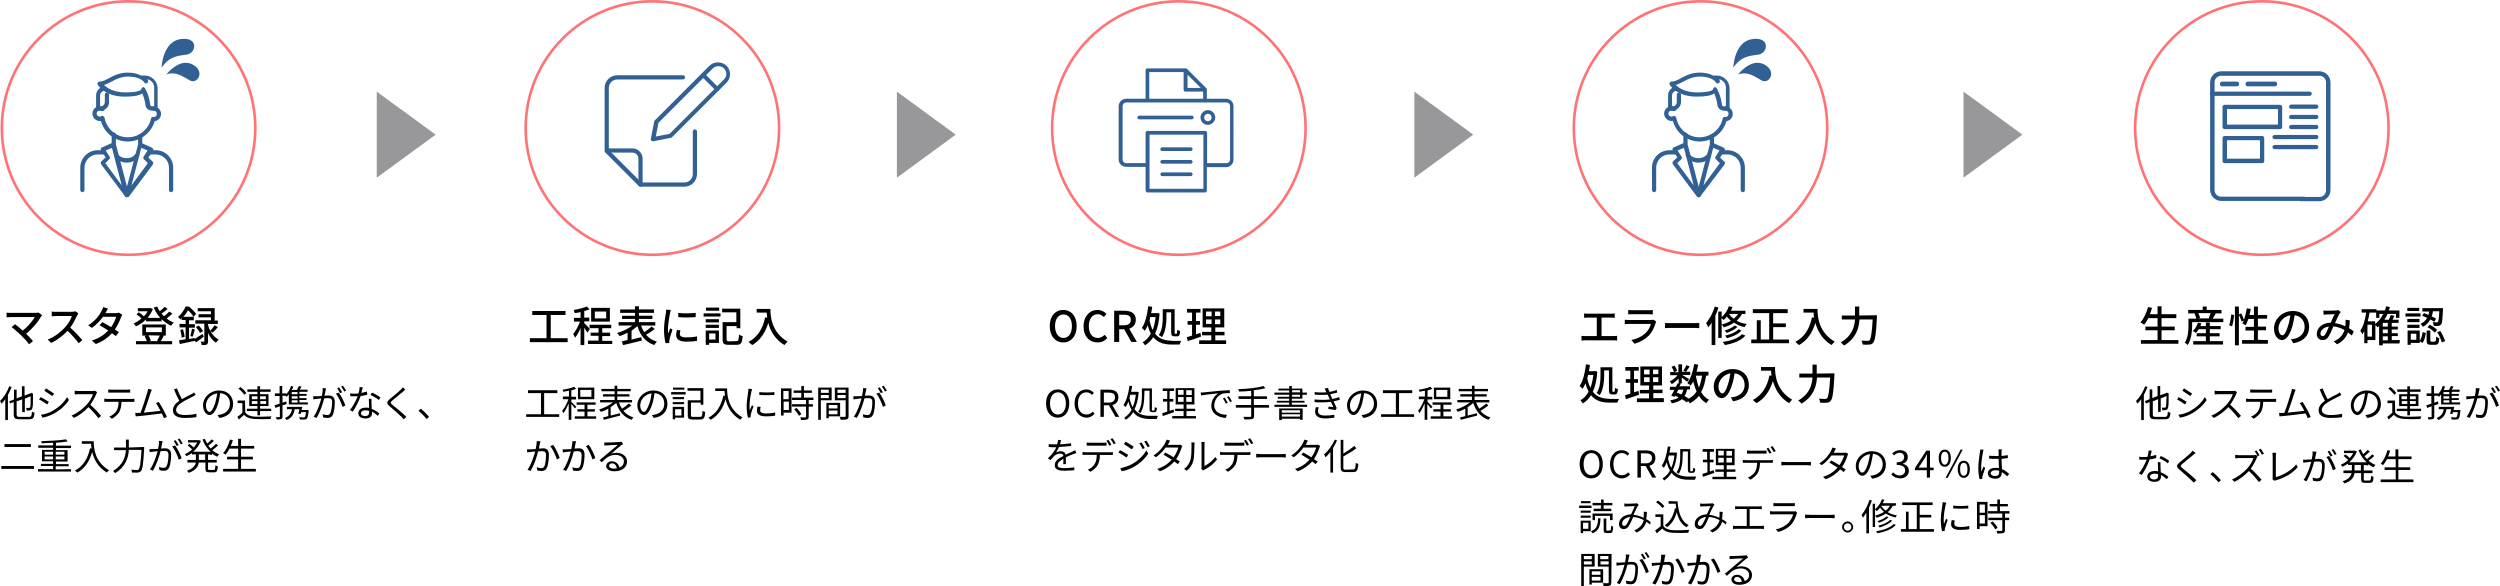 <?xml version="1.0" encoding="utf-8"?>
<!-- Generator: Adobe Illustrator 26.4.1, SVG Export Plug-In . SVG Version: 6.00 Build 0)  -->
<svg version="1.1" id="_イヤー_2" xmlns="http://www.w3.org/2000/svg" xmlns:xlink="http://www.w3.org/1999/xlink" x="0px"
	 y="0px" viewBox="0 0 946.9 222" style="enable-background:new 0 0 946.9 222;" xml:space="preserve">
<style type="text/css">
	.st0{fill:#98989A;}
	.st1{fill:#316094;}
	.st2{fill:none;stroke:#FF7276;stroke-miterlimit:10;}
</style>
<g id="text">
	<polygon class="st0" points="142.7,67.3 142.7,34.7 165,51 	"/>
	<polygon class="st0" points="339.7,67.3 339.7,34.7 362,51 	"/>
	<polygon class="st0" points="535.7,67.3 535.7,34.7 558,51 	"/>
	<polygon class="st0" points="743.7,67.3 743.7,34.7 766,51 	"/>
	<g>
		<g>
			<g>
				<path class="st1" d="M59,41.9h-1.5c-1.2,0-2.3-0.9-2.4-2.1c-0.2-1.8-0.8-3.4-1.2-4.4c-1.2,0.8-3.3,1.2-6.7,1.2
					c-7.6,0-10.1-4.4-10.2-4.5c-0.1-0.2-0.1-0.5,0-0.8c0.1-0.2,0.4-0.4,0.7-0.4c1.2,0,2.3-0.6,3.6-1.3c1.8-1,4-2.1,7.1-2.1
					c2.3,0,3.9,0.5,5,1.1c0.1,0,0.2,0,0.3,0h1.1c2.7,0,4.9,2.2,4.9,4.9v7.9C59.8,41.5,59.5,41.9,59,41.9L59,41.9z M54.2,33
					c0.3,0,0.5,0.1,0.7,0.4c0.1,0.1,1.6,2.7,2,6.2c0,0.4,0.4,0.7,0.8,0.7h0.7v-7.1c0-1.6-1.1-2.9-2.6-3.2c0.2,0.2,0.2,0.3,0.2,0.4
					c0.2,0.4,0.1,0.9-0.3,1.1c-0.4,0.2-0.9,0.1-1.1-0.3c0-0.1-1.4-2.2-6-2.2c-2.7,0-4.7,1-6.3,1.9c-1,0.5-1.9,1-2.9,1.3
					c1.1,1.1,3.6,2.8,8.1,2.8c5,0,5.9-0.9,6-1.1c0-0.3,0.2-0.6,0.5-0.8C54,33,54.1,33,54.2,33L54.2,33z M53.4,34L53.4,34z M53.4,34
					L53.4,34z"/>
				<path class="st1" d="M38,41.9h-0.8c-0.4,0-0.8-0.4-0.8-0.8v-5c0-1.8,1.5-3.3,3.3-3.3c0.4,0,0.8,0.4,0.8,0.8s-0.4,0.8-0.8,0.8
					c-1,0-1.8,0.8-1.8,1.8l0,4.2c1,0,1.8-0.8,1.8-1.8v-2.8c0-0.4,0.4-0.8,0.8-0.8s0.8,0.4,0.8,0.8v2.8C41.4,40.4,39.9,41.9,38,41.9
					L38,41.9z"/>
				<path class="st1" d="M48.4,53.6c-4.8,0-8.9-3.2-10.2-7.8C36.6,46.1,35,44.8,35,43c0-1.5,1.3-2.8,2.8-2.8c0.5,0,1,0.1,1.4,0.4
					c0.4,0.2,0.5,0.7,0.3,1.1c-0.2,0.4-0.7,0.5-1.1,0.3c-0.8-0.5-1.8,0.2-1.8,1s1,1.5,1.8,1c0.2-0.1,0.5-0.2,0.7,0s0.4,0.3,0.5,0.6
					c0.8,4.3,4.5,7.4,8.8,7.4s7.9-3,8.8-7.1c0.1-0.4,0.4-0.7,0.9-0.6c0.8,0.1,1.3-0.5,1.3-1.2s-0.5-1.2-1.2-1.2
					c-0.4,0-0.8-0.4-0.8-0.8s0.4-0.8,0.8-0.8c1.5,0,2.8,1.3,2.8,2.8c0,1.4-1,2.6-2.4,2.8C57.3,50.3,53.2,53.6,48.4,53.6L48.4,53.6z"
					/>
				<g>
					<path class="st1" d="M48,74.7c-0.2,0-0.5-0.1-0.6-0.3l-9.1-12.2c-0.2-0.3-0.2-0.8,0.1-1.1l1.6-1.5l-1.7-2.6
						c-0.1-0.2-0.2-0.4-0.1-0.7s0.2-0.4,0.5-0.5l3.6-1.6v-3.2c0-0.4,0.4-0.8,0.8-0.8s0.8,0.4,0.8,0.8v3.7l5,19
						c0.1,0.4-0.1,0.8-0.4,0.9C48.2,74.7,48.1,74.7,48,74.7L48,74.7z M39.9,61.8l6.2,8.4L42.4,56l-2.4,1l1.5,2.3
						c0.2,0.3,0.2,0.8-0.1,1L39.9,61.8L39.9,61.8z"/>
					<path class="st1" d="M48,74.7c-0.1,0-0.2,0-0.3-0.1c-0.3-0.2-0.5-0.6-0.4-0.9l5-19v-3.1c0-0.4,0.4-0.8,0.8-0.8s0.8,0.4,0.8,0.8
						v2.7l3.6,1.6c0.2,0.1,0.4,0.3,0.5,0.5c0.1,0.2,0,0.5-0.1,0.7l-1.7,2.6l1.6,1.5c0.3,0.3,0.3,0.7,0.1,1.1l-9.1,12.2
						C48.5,74.6,48.2,74.7,48,74.7L48,74.7z M53.5,56l-3.7,14.2l6.2-8.4l-1.5-1.5c-0.3-0.3-0.3-0.7-0.1-1l1.5-2.3L53.5,56z"/>
					<path class="st1" d="M31.2,72.8c-0.4,0-0.8-0.4-0.8-0.8v-8.5c0-3.7,3-6.6,6.6-6.6h2.5c0.4,0,0.8,0.4,0.8,0.8s-0.4,0.8-0.8,0.8
						H37c-2.8,0-5,2.3-5,5V72C32,72.4,31.6,72.8,31.2,72.8z"/>
					<path class="st1" d="M64.8,72.8c-0.4,0-0.8-0.4-0.8-0.8v-8.5c0-2.8-2.3-5-5-5h-2.5c-0.4,0-0.8-0.4-0.8-0.8s0.4-0.8,0.8-0.8h2.5
						c3.7,0,6.6,3,6.6,6.6V72C65.6,72.4,65.2,72.8,64.8,72.8z"/>
					<path class="st1" d="M48,61.6c-3.3,0-4.6-2.3-4.7-2.4c-0.2-0.4-0.1-0.9,0.3-1.1c0.4-0.2,0.9-0.1,1.1,0.3c0,0.1,0.9,1.5,3.3,1.5
						s3.2-1.5,3.3-1.5c0.2-0.4,0.7-0.5,1.1-0.3c0.4,0.2,0.5,0.7,0.3,1.1C52.6,59.4,51.3,61.6,48,61.6L48,61.6z"/>
				</g>
			</g>
			<path class="st1" d="M61.2,25.6c0,0,0.3-9.8,7.2-10.8s6.1,5.4,2.2,5.9S64,21.6,61.2,25.6L61.2,25.6z"/>
			<path class="st1" d="M63,28.2c0,0,4.9-6.4,9.9-3.8s1.9,7.6-0.9,6.1S66.7,26.9,63,28.2L63,28.2z"/>
		</g>
		<circle class="st2" cx="48.7" cy="48.5" r="48"/>
	</g>
	<g>
		<path d="M16,119.4c-0.2,0.2-0.4,0.4-0.5,0.6c-1.1,1.9-3.2,4.5-5.6,6.4c0.9,0.9,2,2.1,2.6,2.8l-1.5,1.2c-0.6-0.9-1.9-2.3-3-3.4
			c-1-0.9-2.7-2.5-3.6-3.1l1.3-1.1c0.6,0.4,1.8,1.4,2.9,2.4c2.1-1.6,3.8-3.8,4.6-5.1h-9c-0.6,0-1.4,0.1-1.7,0.1v-1.8
			c0.4,0.1,1.2,0.1,1.7,0.1h9.2c0.5,0,1-0.1,1.2-0.1L16,119.4L16,119.4z"/>
		<path d="M29.7,118.7c-0.1,0.2-0.4,0.6-0.5,0.8c-0.6,1.3-1.5,3.1-2.6,4.6c1.6,1.4,3.6,3.5,4.6,4.7l-1.4,1.2c-1-1.4-2.6-3.2-4.2-4.7
			c-1.7,1.8-3.9,3.5-6.2,4.6l-1.3-1.3c2.6-1,5-2.9,6.6-4.7c1.1-1.2,2.2-3,2.5-4.2h-5.9c-0.6,0-1.5,0.1-1.7,0.1V118
			c0.3,0.1,1.2,0.1,1.7,0.1h5.9c0.6,0,1.1-0.1,1.4-0.2L29.7,118.7L29.7,118.7z"/>
		<path d="M46.3,119.2c-0.1,0.3-0.3,0.7-0.5,1c-0.4,1.3-1.2,3-2.3,4.6c0.6,0.4,1.1,0.7,1.5,1l-1.1,1.5c-0.4-0.3-0.9-0.7-1.5-1.1
			c-1.4,1.6-3.4,3.1-6.1,4.1l-1.5-1.3c2.8-0.9,4.8-2.3,6.2-3.8c-1.2-0.8-2.4-1.5-3.3-2l1.1-1.2c0.9,0.5,2.1,1.2,3.3,1.9
			c0.9-1.3,1.6-2.8,1.9-3.9H39c-1.1,1.5-2.5,3-4.2,4.2l-1.4-1c2.8-1.7,4.4-4,5.1-5.5c0.2-0.3,0.5-1,0.6-1.4l1.8,0.6
			c-0.3,0.5-0.7,1.1-0.8,1.4l-0.2,0.3h3.9c0.5,0,0.9-0.1,1.2-0.2L46.3,119.2L46.3,119.2z"/>
		<path d="M65.3,118.8c-0.7,0.6-1.5,1.3-2.2,1.8c0.8,0.7,1.8,1.2,2.7,1.6c-0.3,0.3-0.8,0.8-1,1.2c-1.3-0.6-2.5-1.5-3.6-2.5v0.8h-5.9
			V121c-1.1,1.1-2.4,2-3.8,2.6c-0.2-0.3-0.6-0.8-0.9-1.1c1-0.4,2.1-1.1,3-1.9c-0.5-0.5-1.2-1.1-1.9-1.5l0.8-0.8c0.7,0.4,1.5,1,2,1.5
			c0.6-0.6,1.1-1.2,1.4-1.9h-3.7v-1.2h4.4l0.3-0.1l1,0.5c-0.5,1.2-1.2,2.3-2,3.3h4.8c-1-1.1-1.8-2.4-2.5-3.9l1.3-0.4
			c0.3,0.6,0.6,1.2,1,1.8c0.7-0.5,1.4-1.2,1.9-1.7l1.1,0.8c-0.7,0.6-1.6,1.3-2.3,1.8c0.3,0.3,0.6,0.7,0.9,1c0.7-0.5,1.5-1.2,2-1.8
			L65.3,118.8L65.3,118.8z M62,127.2c-0.3,0.7-0.7,1.4-1.1,2h4.3v1.2H51.5v-1.2h4.1c-0.2-0.6-0.5-1.3-0.8-1.9l0.9-0.2h-1.8v-4.2h8.9
			v4.2h-1.5C61.3,127,62,127.2,62,127.2z M55.3,125.8h6V124h-6V125.8z M56.2,127c0.4,0.6,0.8,1.4,0.9,2l-0.6,0.2H60l-0.5-0.1
			c0.3-0.5,0.7-1.4,1-2L56.2,127L56.2,127z"/>
		<path d="M77.2,127.5c-1,0.8-2,1.5-3,2.2l-0.4-0.7l0,0.1c-2,0.4-4.1,0.9-5.7,1.2l-0.3-1.4c0.7-0.1,1.6-0.3,2.5-0.4V124h-2.3v-1.3
			h2.3v-1.5h-1.5v-0.7c-0.2,0.1-0.3,0.3-0.5,0.5c-0.2-0.3-0.6-0.8-0.9-0.9c1.4-1.2,2.4-2.8,2.9-4h1.3c0.9,0.8,2.1,2,2.7,2.8l-1,1.1
			h0.1v1.3h-1.8v1.5h2.2v1.3h-2.2v4.3l2.1-0.4l0,0.4c0.8-0.5,1.9-1.2,3-1.9L77.2,127.5L77.2,127.5z M69.3,124.7
			c0.3,0.9,0.6,2.1,0.6,2.9l-1.1,0.3c0-0.8-0.3-2-0.5-2.9C68.3,125,69.3,124.7,69.3,124.7z M73.3,120c-0.4-0.7-1.3-1.8-2.1-2.5
			c-0.4,0.8-1,1.7-1.8,2.5H73.3z M72.1,127.3c0.2-0.8,0.5-1.9,0.6-2.8l1.1,0.3c-0.3,0.9-0.6,2-0.8,2.7L72.1,127.3z M79.7,125.4
			c0.7,1.3,1.7,2.5,3.1,3.2c-0.3,0.3-0.8,0.9-1,1.2c-1.4-0.9-2.4-2.3-3-3.7v3.1c0,0.7-0.1,1-0.5,1.3c-0.4,0.2-1,0.2-1.9,0.2
			c0-0.4-0.2-0.9-0.4-1.3c0.5,0,1,0,1.2,0c0.2,0,0.2-0.1,0.2-0.2v-6.6h-3.4v-1.3h5.9v-1.1h-4.7V119h4.7v-1.1h-5v-1.2h6.4v4.7h1.2
			v1.3h-3.7v0.4c0.2,0.7,0.4,1.4,0.8,2.2c0.6-0.6,1.3-1.5,1.7-2.1l1.2,0.7c-0.6,0.8-1.4,1.6-2,2.1L79.7,125.4L79.7,125.4z
			 M75.2,123.3c0.7,0.6,1.4,1.5,1.7,2.1l-1.1,0.7c-0.3-0.6-1-1.5-1.6-2.2L75.2,123.3L75.2,123.3z"/>
	</g>
	<g>
		<path d="M4.4,146.6c-0.4,1-0.9,2-1.4,3v9.5H2v-7.9c-0.5,0.6-0.9,1.2-1.4,1.7c-0.1-0.2-0.4-0.8-0.6-1c1.4-1.3,2.7-3.4,3.5-5.6
			L4.4,146.6L4.4,146.6z M11,157.9c0.9,0,1-0.4,1.1-2c0.2,0.2,0.7,0.4,1,0.4c-0.2,1.9-0.5,2.5-2,2.5H7.4c-1.7,0-2.2-0.4-2.2-1.9
			v-4.6l-1.4,0.5L3.5,152l1.8-0.7v-3.7h1v3.3l2-0.8v-3.8h1v3.5l2.2-0.8l0.1-0.1l0.2-0.1l0.7,0.3l0,0.2c0,2.5,0,4.5-0.2,5.1
			c-0.1,0.6-0.4,0.9-0.8,1c-0.4,0.1-1,0.1-1.4,0.1c0-0.3-0.1-0.7-0.2-1c0.4,0,0.9,0,1.1,0c0.2,0,0.4-0.1,0.5-0.4
			c0.1-0.4,0.1-1.9,0.1-4l-2.2,0.9v5.1h-1v-4.8L6.3,152v4.9c0,0.8,0.2,1,1.2,1H11L11,157.9z"/>
		<path d="M18.5,152.2l-0.6,1c-0.7-0.5-2.2-1.5-3.1-1.9l0.6-0.9C16.2,150.8,17.9,151.8,18.5,152.2L18.5,152.2z M20.1,155.5
			c2.3-1.3,4.2-3.1,5.3-5.1l0.7,1.1c-1.2,1.9-3.1,3.7-5.4,5c-1.4,0.8-3.4,1.5-4.6,1.7l-0.6-1.1C16.9,156.9,18.7,156.4,20.1,155.5z
			 M20.5,149.1l-0.7,0.9c-0.7-0.5-2.2-1.5-3-2l0.6-0.9C18.3,147.6,19.9,148.7,20.5,149.1L20.5,149.1z"/>
		<path d="M36.8,148.6c-0.1,0.1-0.3,0.4-0.3,0.6c-0.5,1.2-1.4,2.8-2.3,4.1c1.5,1.3,3.2,3.1,4.1,4.2l-1,0.9c-0.9-1.2-2.4-2.9-3.8-4.2
			c-1.5,1.6-3.4,3.1-5.5,4.1l-0.9-0.9c2.2-0.9,4.3-2.6,5.8-4.2c1-1.1,2-2.8,2.3-3.9h-5.5c-0.5,0-1.3,0.1-1.4,0.1V148
			c0.2,0,1,0.1,1.4,0.1H35c0.5,0,0.8-0.1,1-0.1L36.8,148.6L36.8,148.6z"/>
		<path d="M49.8,151.1c0.3,0,0.8,0,1.1-0.1v1.2c-0.3,0-0.8,0-1.1,0H46c0,1.5-0.3,2.8-0.8,3.8c-0.5,0.9-1.6,1.9-2.8,2.6l-1-0.8
			c1.1-0.4,2.1-1.3,2.7-2.1c0.6-1,0.8-2.2,0.8-3.5h-4.2c-0.4,0-0.8,0-1.2,0v-1.2c0.4,0,0.8,0.1,1.2,0.1L49.8,151.1L49.8,151.1z
			 M42.3,148.7c-0.5,0-0.9,0-1.3,0v-1.2c0.4,0,0.8,0.1,1.3,0.1H48c0.4,0,0.9,0,1.3-0.1v1.2c-0.4,0-0.9,0-1.3,0
			C48,148.7,42.3,148.7,42.3,148.7z"/>
		<path d="M62.1,158.4c-0.2-0.5-0.5-1.1-0.8-1.8c-2.2,0.3-6.8,0.8-8.7,1c-0.3,0-0.8,0.1-1.2,0.1l-0.2-1.3c0.4,0,0.9,0,1.3,0
			c0.2,0,0.5,0,0.7,0c0.8-1.9,2.2-6.4,2.6-7.8c0.2-0.6,0.2-1,0.3-1.3l1.4,0.3c-0.1,0.4-0.3,0.7-0.5,1.3c-0.4,1.3-1.8,5.6-2.5,7.4
			c2.1-0.2,4.8-0.5,6.3-0.7c-0.6-1.1-1.2-2.2-1.7-2.9l1-0.5c1,1.4,2.5,4.3,3.1,5.7L62.1,158.4L62.1,158.4z"/>
		<path d="M74.1,149.6c-0.3,0.2-0.7,0.4-1.1,0.6c-0.9,0.5-2.9,1.4-4.2,2.3c-1.3,0.8-2.1,1.8-2.1,2.8c0,1.1,1.1,1.9,3.3,1.9
			c1.5,0,3.4-0.2,4.4-0.5v1.3c-1.1,0.2-2.7,0.3-4.4,0.3c-2.6,0-4.5-0.8-4.5-2.9c0-1.4,0.9-2.6,2.4-3.6c-0.6-1.1-1.4-2.8-2-4.3
			l1.1-0.4c0.6,1.5,1.3,3,1.9,4.1c1.3-0.8,2.8-1.5,3.6-1.9c0.4-0.2,0.7-0.4,1-0.7L74.1,149.6L74.1,149.6z"/>
		<path d="M82.4,157.2c0.4,0,0.8-0.1,1.2-0.2c1.8-0.4,3.5-1.7,3.5-4.1c0-2.1-1.3-3.8-3.7-4c-0.2,1.3-0.4,2.7-0.8,4
			c-0.8,2.8-2,4.3-3.2,4.3s-2.5-1.4-2.5-3.7c0-3,2.7-5.6,6.1-5.6s5.3,2.3,5.3,5.1s-1.9,4.9-5.2,5.3L82.4,157.2L82.4,157.2z
			 M81.5,152.7c0.3-1.1,0.6-2.5,0.8-3.7c-2.7,0.3-4.3,2.6-4.3,4.5c0,1.8,0.8,2.5,1.4,2.5S80.7,155,81.5,152.7L81.5,152.7z"/>
		<path d="M92.9,156.2c0.7,1,1.9,1.5,3.5,1.6c1.5,0.1,4.8,0,6.4-0.1c-0.1,0.2-0.3,0.7-0.3,1c-1.6,0.1-4.5,0.1-6.1,0
			c-1.8-0.1-3.1-0.6-4-1.6c-0.6,0.6-1.3,1.2-1.9,1.8l-0.6-1c0.6-0.4,1.3-1,1.9-1.6v-3.6h-1.8v-1h2.8L92.9,156.2L92.9,156.2z
			 M92.5,149.5c-0.4-0.7-1.4-1.7-2.2-2.3l0.8-0.6c0.8,0.6,1.8,1.6,2.2,2.3L92.5,149.5L92.5,149.5z M97.5,155.7h-4v-0.9h4v-1h-3.1
			v-4.5h3.1v-0.9h-3.8v-0.9h3.8v-1.2h1v1.2h4v0.9h-4v0.9h3.2v4.5h-3.2v1h4.2v0.9h-4.2v1.6h-1V155.7z M95.4,151.2h2.1v-1.1h-2.1
			V151.2z M97.5,153v-1.1h-2.1v1.1H97.5z M98.5,150.1v1.1h2.2v-1.1H98.5z M100.8,151.9h-2.2v1.1h2.2V151.9z"/>
		<path d="M108.6,153c-0.5,0.2-1.1,0.4-1.6,0.5v4.2c0,0.6-0.1,0.9-0.5,1c-0.3,0.1-0.9,0.2-1.7,0.2c0-0.2-0.2-0.7-0.3-0.9
			c0.6,0,1.2,0,1.3,0c0.2,0,0.2,0,0.2-0.2v-3.9c-0.6,0.2-1.2,0.4-1.7,0.6l-0.3-1c0.5-0.1,1.2-0.4,1.9-0.6V150h-1.8V149h1.8v-2.8h1
			v2.8h1.5v0.3c0.8-0.8,1.5-1.9,1.8-3.1l0.9,0.2c-0.2,0.5-0.3,0.9-0.6,1.3h2c0.2-0.5,0.5-1.1,0.7-1.5l1,0.2
			c-0.2,0.4-0.5,0.9-0.7,1.2h3v0.8h-3.1v0.8h2.7v0.7h-2.7v0.9h2.7v0.7h-2.7v0.9h3.2v0.8h-7.2v-3.8c-0.3,0.3-0.5,0.6-0.8,0.9
			c-0.1-0.1-0.2-0.3-0.4-0.4H107v2.6c0.5-0.1,1-0.3,1.4-0.5L108.6,153L108.6,153z M116.9,155.7c-0.2,1.8-0.4,2.6-0.7,2.9
			c-0.2,0.2-0.5,0.3-0.9,0.3c-0.3,0-1,0-1.7,0c0-0.2-0.1-0.6-0.3-0.9c0.7,0.1,1.4,0.1,1.6,0.1c0.2,0,0.4,0,0.5-0.1
			c0.2-0.2,0.4-0.7,0.5-1.9h-1.8c-0.1,0.2-0.1,0.5-0.2,0.7l-0.9-0.1c0.1-0.5,0.3-1.1,0.4-1.7h-1.8c-0.3,2.1-1.2,3.3-3,4.1
			c-0.1-0.2-0.5-0.6-0.7-0.8c1.6-0.6,2.4-1.6,2.7-3.3h-1.9v-0.9h5.8c-0.1,0.4-0.2,0.8-0.3,1.2h2.6L116.9,155.7L116.9,155.7z
			 M112.7,148.5h-2.2v0.8h2.2V148.5z M112.7,150.1h-2.2v0.9h2.2V150.1z M112.7,151.6h-2.2v0.9h2.2V151.6z"/>
		<path d="M123.5,147.1c-0.1,0.3-0.1,0.6-0.2,0.8c-0.1,0.4-0.2,1.2-0.4,2c0.6-0.1,1.2-0.1,1.6-0.1c1.2,0,2.3,0.5,2.3,2.4
			c0,1.6-0.2,3.8-0.8,5c-0.4,0.9-1.1,1.1-2,1.1c-0.5,0-1.2-0.1-1.6-0.2l-0.2-1.2c0.6,0.2,1.3,0.3,1.7,0.3c0.5,0,0.9-0.1,1.2-0.7
			c0.4-0.9,0.7-2.7,0.7-4.2c0-1.3-0.6-1.5-1.5-1.5c-0.3,0-0.9,0-1.5,0.1c-0.5,2-1.5,5.1-2.9,7.4l-1.1-0.5c1.4-1.9,2.4-5,2.9-6.9
			c-0.7,0.1-1.4,0.1-1.8,0.2c-0.3,0-0.9,0.1-1.2,0.2l-0.1-1.2c0.4,0,0.8,0,1.2,0c0.5,0,1.3-0.1,2.1-0.1c0.2-1,0.4-2.1,0.3-3
			L123.5,147.1L123.5,147.1z M128.3,148.7c0.9,1.1,2.1,3.6,2.5,4.9l-1.1,0.5c-0.4-1.4-1.5-3.9-2.5-5L128.3,148.7L128.3,148.7z
			 M128.8,148.9c-0.3-0.6-0.8-1.4-1.1-1.9l0.7-0.3c0.4,0.5,0.9,1.4,1.2,1.9L128.8,148.9z M130.4,148.3c-0.3-0.6-0.8-1.4-1.2-1.9
			l0.7-0.3c0.4,0.5,0.9,1.4,1.2,1.9L130.4,148.3L130.4,148.3z"/>
		<path d="M139.1,149.5c-0.7,0.2-1.6,0.4-2.5,0.5c-0.7,2-1.9,4.4-3,5.9l-1.1-0.6c1.2-1.3,2.3-3.6,3-5.2c-0.4,0-0.8,0-1.2,0
			c-0.5,0-1.1,0-1.6,0l-0.1-1.1c0.5,0.1,1.1,0.1,1.7,0.1c0.5,0,1,0,1.5-0.1c0.2-0.8,0.4-1.6,0.4-2.4l1.2,0.1
			c-0.1,0.5-0.3,1.3-0.6,2.1c0.7-0.1,1.5-0.3,2.2-0.5L139.1,149.5z M140.7,151.1c0,0.6,0,1,0,1.5c0,0.5,0.1,1.4,0.1,2.3
			c1.2,0.4,2.2,1.1,2.9,1.7l-0.6,0.9c-0.6-0.5-1.3-1.1-2.2-1.6c0,0.2,0,0.4,0,0.6c0,1.1-0.7,2-2.4,2c-1.5,0-2.8-0.6-2.8-2
			c0-1.3,1.2-2.1,2.8-2.1c0.5,0,0.9,0,1.3,0.1c0-1.1-0.1-2.5-0.1-3.5L140.7,151.1L140.7,151.1z M139.8,155.6
			c-0.4-0.1-0.9-0.2-1.4-0.2c-1,0-1.7,0.5-1.7,1.1s0.5,1.1,1.6,1.1c1.1,0,1.5-0.6,1.5-1.3C139.8,156.1,139.8,155.8,139.8,155.6
			L139.8,155.6z M143.5,151.5c-0.7-0.6-2.2-1.5-3.2-1.9l0.6-0.9c1,0.4,2.6,1.3,3.2,1.9L143.5,151.5L143.5,151.5z"/>
		<path d="M153.5,147.6c-0.3,0.2-0.7,0.6-0.9,0.8c-1,0.8-3,2.4-4,3.3c-0.8,0.7-0.8,0.9,0.1,1.7c1.3,1,3.8,3.1,5.2,4.5l-1,0.9
			c-0.3-0.3-0.7-0.7-0.9-1c-0.8-0.8-3.1-2.8-4.4-3.9c-1.3-1.1-1.2-1.7,0.1-2.8c1-0.9,3.1-2.5,4.1-3.5c0.3-0.3,0.6-0.7,0.8-0.9
			L153.5,147.6L153.5,147.6z"/>
		<path d="M161.6,158.7c-0.9-1.1-2.1-2.3-3.1-3.1l0.9-0.8c1,0.8,2.3,2.1,3.1,3.1L161.6,158.7z"/>
		<path d="M12.9,176.5v1.1H0.5v-1.1H12.9z M11.7,168.2v1.1h-10v-1.1H11.7L11.7,168.2z"/>
		<path d="M26.9,177.7v0.9H14.4v-0.9h5.7v-1.2h-4.6v-0.8h4.6v-1h-4.2v-4.3h4.2v-0.8h-5.6v-0.9h5.6v-1c-1.5,0.1-2.9,0.1-4.3,0.2
			c0-0.2-0.1-0.6-0.2-0.8c3.2-0.1,7.2-0.3,9.4-0.7l0.6,0.8c-1.2,0.2-2.7,0.4-4.4,0.5v1.1h5.7v0.9h-5.7v0.8h4.4v4.3h-4.4v1H26v0.8
			h-4.9v1.2L26.9,177.7L26.9,177.7z M16.9,172.2h3.2v-1.1h-3.2V172.2z M20.1,174v-1.1h-3.2v1.1H20.1z M21.1,171.1v1.1h3.3v-1.1H21.1
			z M24.4,172.9h-3.3v1.1h3.3V172.9z"/>
		<path d="M35.5,167.1c0,2.5,0.3,7.8,5.8,11c-0.2,0.2-0.7,0.6-0.8,0.9c-3.5-2.1-4.9-5.1-5.6-7.8c-1,3.6-2.8,6.2-5.6,7.8
			c-0.2-0.2-0.7-0.6-0.9-0.8c3.1-1.6,4.8-4.4,5.7-8.4l0.6,0.1c-0.1-0.6-0.2-1.3-0.2-1.8H31v-1L35.5,167.1L35.5,167.1z"/>
		<path d="M54.6,169.3c0,0,0,0.4,0,0.6c-0.3,5.7-0.6,7.8-1.2,8.5c-0.3,0.4-0.7,0.5-1.2,0.6c-0.5,0-1.4,0-2.2,0
			c0-0.3-0.1-0.8-0.3-1.1c1,0.1,1.8,0.1,2.2,0.1c0.3,0,0.5,0,0.6-0.2c0.5-0.5,0.8-2.4,1.1-7.4h-4.8c-0.2,2.9-1.1,6.3-5.2,8.8
			c-0.2-0.2-0.5-0.7-0.8-0.8c3.8-2.3,4.7-5.3,4.9-7.9h-4.5v-1h4.5v-3h1.1v3L54.6,169.3L54.6,169.3z"/>
		<path d="M61.6,167.1c-0.1,0.3-0.1,0.6-0.2,0.8c-0.1,0.4-0.2,1.2-0.4,2c0.6-0.1,1.2-0.1,1.5-0.1c1.2,0,2.3,0.5,2.3,2.4
			c0,1.6-0.2,3.8-0.8,5c-0.5,0.9-1.1,1.1-2,1.1c-0.5,0-1.2-0.1-1.6-0.2l-0.2-1.2c0.6,0.2,1.3,0.3,1.7,0.3c0.5,0,0.9-0.1,1.2-0.7
			c0.5-0.9,0.7-2.7,0.7-4.2c0-1.3-0.6-1.5-1.5-1.5c-0.3,0-0.9,0-1.5,0.1c-0.5,2-1.5,5.1-2.9,7.4l-1.1-0.5c1.4-1.9,2.4-5,2.9-6.9
			c-0.7,0.1-1.4,0.1-1.8,0.2c-0.3,0-0.9,0.1-1.2,0.2l-0.1-1.2c0.4,0,0.8,0,1.2,0c0.5,0,1.3-0.1,2.1-0.1c0.2-1,0.4-2.1,0.3-3
			L61.6,167.1L61.6,167.1z M66.3,168.7c0.9,1.1,2.1,3.6,2.5,4.9l-1.1,0.5c-0.4-1.4-1.5-3.9-2.5-5L66.3,168.7L66.3,168.7z
			 M66.9,168.9c-0.3-0.6-0.8-1.4-1.1-1.9l0.7-0.3c0.3,0.5,0.9,1.4,1.2,1.9C67.7,168.6,66.9,168.9,66.9,168.9z M68.5,168.3
			c-0.3-0.6-0.8-1.4-1.2-1.9l0.7-0.3c0.4,0.5,0.9,1.4,1.2,1.9L68.5,168.3L68.5,168.3z"/>
		<path d="M78.8,172.1v2.1h3.3v1h-3.3v2.3c0,0.4,0.1,0.5,0.6,0.5h1.6c0.4,0,0.5-0.3,0.6-1.8c0.2,0.2,0.7,0.4,0.9,0.4
			c-0.1,1.8-0.4,2.3-1.4,2.3h-1.8c-1.2,0-1.5-0.3-1.5-1.5v-2.2h-2.5c-0.2,1.5-1.1,2.9-3.8,3.9c-0.1-0.2-0.4-0.6-0.7-0.8
			c2.3-0.8,3.1-1.9,3.4-3.1H71v-1h3.2v-2.1h-1.5v-0.5c-0.7,0.5-1.4,0.9-2.1,1.2c-0.1-0.2-0.4-0.6-0.6-0.8c1-0.4,2-1,2.8-1.8
			c-0.4-0.4-1.1-1-1.7-1.5l0.6-0.6c0.6,0.4,1.2,0.9,1.7,1.4c0.5-0.6,0.9-1.2,1.3-1.9h-3.5v-0.9h4l0.2,0l0.7,0.3
			c-0.6,1.6-1.7,3-2.9,4.1h6.6c-1.4-1.2-2.4-2.8-3.1-4.6l0.9-0.3c0.2,0.6,0.5,1.2,0.9,1.8c0.6-0.5,1.3-1.2,1.7-1.6l0.8,0.6
			c-0.6,0.6-1.4,1.3-2.1,1.8c0.3,0.4,0.6,0.7,0.9,1.1c0.7-0.5,1.5-1.3,2-1.8l0.8,0.6c-0.6,0.6-1.5,1.3-2.2,1.8
			c0.8,0.7,1.7,1.2,2.6,1.6c-0.2,0.2-0.6,0.6-0.7,0.9c-0.7-0.3-1.4-0.7-2-1.2v0.5L78.8,172.1L78.8,172.1z M77.7,172.1h-2.4v2.1h2.4
			V172.1z"/>
		<path d="M96.9,177.6v1H84.5v-1h5.7V174H86v-1h4.2v-3.1h-3.3c-0.4,0.9-0.9,1.6-1.5,2.3c-0.2-0.2-0.7-0.5-0.9-0.6
			c1.2-1.2,2.1-3.2,2.6-5.1l1.1,0.2c-0.2,0.8-0.5,1.5-0.8,2.2h2.8v-2.7h1.1v2.7h5v1h-5v3.1h4.5v1h-4.5v3.6L96.9,177.6L96.9,177.6z"
			/>
	</g>
	<g>
		<g>
			<path class="st1" d="M247.3,53.5c-0.2,0-0.4-0.1-0.6-0.2c-0.2-0.2-0.3-0.5-0.2-0.7l1.3-6.6c0-0.2,0.1-0.3,0.2-0.4l20.7-20.7
				c1.7-1.7,4.7-1.7,6.5,0c0.9,0.9,1.3,2,1.3,3.2s-0.5,2.4-1.3,3.2L254.5,52c-0.1,0.1-0.3,0.2-0.4,0.2l-6.6,1.3
				C247.4,53.5,247.4,53.5,247.3,53.5z M249.4,46.5l-1,5.2l5.2-1l20.6-20.6c0.6-0.6,0.9-1.3,0.9-2.1s-0.3-1.5-0.9-2.1
				c-1.1-1.1-3.1-1.1-4.2,0L249.4,46.5L249.4,46.5z M253.9,51.5L253.9,51.5z"/>
			<path class="st1" d="M271.7,34.5c-0.2,0-0.4-0.1-0.6-0.2l-5.3-5.3c-0.3-0.3-0.3-0.8,0-1.1s0.8-0.3,1.1,0l5.3,5.3
				c0.3,0.3,0.3,0.8,0,1.1C272.1,34.4,272,34.5,271.7,34.5L271.7,34.5z"/>
		</g>
		<path class="st1" d="M259.3,70.7h-16.7c-0.2,0-0.4-0.1-0.6-0.2l-12.8-12.8c-0.1-0.2-0.2-0.3-0.2-0.6V33.3c0-2.6,2.1-4.8,4.8-4.8
			h24.9c0.4,0,0.8,0.4,0.8,0.8s-0.4,0.8-0.8,0.8h-24.9c-1.7,0-3.2,1.4-3.2,3.2v23.5l12.3,12.3h16.4c1.7,0,3.1-1.4,3.1-3.2V49.8
			c0-0.4,0.4-0.8,0.8-0.8s0.8,0.4,0.8,0.8v16.1C264,68.5,261.9,70.7,259.3,70.7L259.3,70.7z"/>
		<path class="st1" d="M242.6,70.7c-0.4,0-0.8-0.4-0.8-0.8v-9.8c0-1.3-1-2.3-2.3-2.3h-9.6c-0.4,0-0.8-0.4-0.8-0.8s0.4-0.8,0.8-0.8
			h9.6c2.2,0,3.9,1.8,3.9,3.9v9.8C243.4,70.3,243,70.7,242.6,70.7L242.6,70.7z"/>
	</g>
	<circle class="st2" cx="247.1" cy="48.5" r="48"/>
	<g>
		<path d="M215,128.1v1.5h-14.3v-1.5h6.3v-8.8h-5.4v-1.5h12.6v1.5h-5.6v8.8H215L215,128.1z"/>
		<path d="M222.5,126c-0.2-0.4-0.8-1.2-1.2-1.9v6.6h-1.4v-6.5c-0.6,1.5-1.3,2.8-2.1,3.7c-0.1-0.4-0.5-1-0.7-1.4c0.9-1.1,2-3,2.6-4.7
			h-2.3v-1.4h2.5v-2.2c-0.7,0.2-1.5,0.3-2.2,0.4c-0.1-0.3-0.3-0.8-0.4-1.2c1.8-0.3,3.8-0.8,5-1.3l1,1.1c-0.6,0.2-1.3,0.4-2,0.6v2.5
			h1.9v1.4h-1.9v0.7c0.5,0.4,1.8,1.8,2.1,2.2L222.5,126L222.5,126z M231.9,129v1.3h-9.2V129h4v-1.8h-3V126h3v-1.7h-3.4V123h8.2v1.3
			h-3.4v1.7h3v1.3h-3v1.8H231.9z M231,121.8h-7.1v-5.2h7.1V121.8z M229.6,118h-4.3v2.6h4.3V118z"/>
		<path d="M248,124.6c-1,0.8-2.2,1.6-3.3,2.2c1,1.2,2.4,2.1,4.1,2.6c-0.3,0.3-0.8,0.9-1,1.3c-3.4-1.2-5.3-3.7-6.4-7.2
			c-0.6,0.6-1.4,1.2-2.2,1.8v3.3c1.2-0.3,2.5-0.6,3.7-0.9l0.2,1.3c-2.5,0.6-5.2,1.3-7.1,1.7l-0.5-1.4c0.6-0.1,1.4-0.3,2.2-0.5v-2.8
			c-1,0.5-2,1-3,1.3c-0.2-0.4-0.7-0.9-1-1.2c2-0.5,4.3-1.6,5.8-2.8h-5.2V122h6.2v-1.2h-4.9v-1.2h4.9v-1.1h-5.6v-1.3h5.6V116h1.5v1.2
			h5.7v1.3H242v1.1h5.1v1.2H242v1.2h6.2v1.3h-5.4c0.3,0.9,0.7,1.8,1.2,2.5c1-0.6,2.1-1.5,2.8-2.1L248,124.6L248,124.6z"/>
		<path d="M254.1,117.4c-0.1,0.3-0.3,0.9-0.3,1.2c-0.3,1.3-0.8,4.3-0.8,6c0,0.6,0,1.1,0.1,1.7c0.2-0.6,0.6-1.4,0.8-2l0.8,0.6
			c-0.4,1.2-1,2.9-1.1,3.7c-0.1,0.2-0.1,0.5-0.1,0.7c0,0.2,0,0.4,0,0.6l-1.4,0.1c-0.3-1.1-0.6-3-0.6-5.1c0-2.4,0.5-5.1,0.7-6.3
			c0.1-0.4,0.1-0.9,0.1-1.3L254.1,117.4L254.1,117.4z M257.7,125.1c-0.1,0.5-0.2,1-0.2,1.4c0,0.7,0.5,1.3,2.5,1.3
			c1.4,0,2.6-0.1,4-0.4l0,1.7c-1,0.2-2.3,0.3-4,0.3c-2.7,0-3.9-0.9-3.9-2.5c0-0.6,0.1-1.3,0.3-1.9L257.7,125.1L257.7,125.1z
			 M263.5,118.5v1.6c-1.8,0.2-4.8,0.2-6.6,0v-1.6C258.6,118.8,261.8,118.7,263.5,118.5L263.5,118.5z"/>
		<path d="M266.5,118.7h6.4v1.2h-6.4V118.7z M272.3,129.9h-3.7v0.7h-1.3v-5.4h5V129.9z M267.3,120.9h5v1.2h-5V120.9z M267.3,123h5
			v1.2h-5V123z M272.4,117.7h-5v-1.2h5V117.7z M268.6,126.3v2.3h2.4v-2.3C270.9,126.3,268.6,126.3,268.6,126.3z M278.9,129.2
			c0.8,0,0.9-0.4,1-2.5c0.3,0.3,1,0.5,1.4,0.6c-0.2,2.6-0.6,3.3-2.3,3.3h-3c-1.8,0-2.3-0.4-2.3-2.2V122h5.2v-3.7h-5.4v-1.4h6.9v7.4
			H279v-0.8h-3.8v5c0,0.6,0.2,0.8,1,0.8L278.9,129.2L278.9,129.2z"/>
		<path d="M291.8,117c0,2.9,0.4,8.8,6.5,12.4c-0.3,0.3-0.9,0.9-1.2,1.3c-3.6-2.2-5.4-5.5-6.1-8.4c-1.2,3.9-3.2,6.7-6.1,8.4
			c-0.3-0.3-1-0.9-1.4-1.2c3.4-1.8,5.4-4.9,6.3-9.3l0.8,0.1c-0.1-0.7-0.2-1.3-0.2-1.9h-3.8V117L291.8,117L291.8,117z"/>
	</g>
	<g>
		<path d="M211.8,156.9v1h-12.5v-1h5.6v-8h-4.9v-1.1h11.1v1.1h-5v8H211.8L211.8,156.9z"/>
		<path d="M217.7,154.7c-0.2-0.4-0.8-1.2-1.3-1.7v6h-1v-6.2c-0.6,1.4-1.3,2.8-2,3.7c-0.1-0.3-0.4-0.7-0.5-0.9c0.9-1,1.9-2.8,2.4-4.4
			h-2.1v-1h2.3V148c-0.7,0.1-1.4,0.2-2.1,0.4c-0.1-0.2-0.2-0.6-0.3-0.8c1.6-0.2,3.4-0.7,4.4-1.1l0.7,0.8c-0.5,0.2-1.1,0.4-1.8,0.6
			v2.4h1.8v1h-1.8v0.9c0.4,0.4,1.6,1.6,1.9,1.9L217.7,154.7L217.7,154.7z M225.8,157.7v0.9h-8.1v-0.9h3.7v-1.8h-2.7V155h2.7v-1.7h-3
			v-0.9h7.2v0.9h-3.1v1.7h2.8v0.9h-2.8v1.8H225.8L225.8,157.7z M225.1,151.2h-6.2v-4.4h6.2V151.2z M224,147.7h-4.2v2.6h4.2V147.7z"
			/>
		<path d="M239.1,153.6c-0.9,0.7-2,1.5-3,2c0.9,1.1,2.2,2,3.8,2.5c-0.2,0.2-0.5,0.6-0.7,0.9c-3-1-4.8-3.3-5.8-6.4
			c-0.6,0.6-1.3,1.1-2.1,1.6v3.2c1.1-0.3,2.3-0.6,3.5-0.9l0.1,0.9c-2.2,0.6-4.6,1.2-6.2,1.6l-0.3-0.9c0.6-0.1,1.2-0.3,2-0.5v-2.8
			c-0.9,0.5-1.9,0.9-2.8,1.2c-0.2-0.3-0.5-0.6-0.7-0.9c1.8-0.5,3.9-1.6,5.3-2.7h-4.9v-0.9h5.5v-1.3h-4.4v-0.9h4.4v-1.1h-5v-0.9h5
			v-1.2h1v1.2h5.1v0.9h-5.1v1.1h4.6v0.9h-4.6v1.3h5.6v0.9h-5c0.3,0.9,0.7,1.7,1.2,2.4c0.9-0.6,2-1.4,2.6-2L239.1,153.6L239.1,153.6z
			"/>
		<path d="M246.9,157.2c0.4,0,0.9-0.1,1.2-0.2c1.8-0.4,3.5-1.7,3.5-4.1c0-2.1-1.3-3.8-3.7-4c-0.2,1.3-0.4,2.7-0.8,4
			c-0.9,2.8-2,4.3-3.2,4.3s-2.5-1.4-2.5-3.7c0-3,2.7-5.6,6.1-5.6s5.3,2.3,5.3,5.1s-1.9,4.9-5.2,5.3L246.9,157.2L246.9,157.2z
			 M246,152.7c0.4-1.1,0.6-2.5,0.8-3.7c-2.7,0.3-4.3,2.6-4.3,4.5c0,1.8,0.8,2.5,1.4,2.5S245.2,155,246,152.7L246,152.7z"/>
		<path d="M254.2,148.5h5.5v0.9h-5.5L254.2,148.5L254.2,148.5z M259.1,158.2h-3.4v0.6h-0.9v-4.7h4.3V158.2z M254.8,150.4h4.3v0.8
			h-4.3L254.8,150.4L254.8,150.4z M254.8,152.3h4.3v0.8h-4.3L254.8,152.3L254.8,152.3z M259.2,147.6h-4.3v-0.8h4.3V147.6z
			 M255.7,155v2.4h2.4V155H255.7z M265.1,157.9c0.8,0,0.9-0.4,1-2.3c0.2,0.2,0.7,0.4,1,0.4c-0.1,2.2-0.5,2.9-1.9,2.9h-2.8
			c-1.4,0-1.9-0.3-1.9-1.6v-5.7h4.8V148h-4.9v-1h6v6.3h-1v-0.8h-3.7v4.7c0,0.6,0.1,0.7,0.9,0.7L265.1,157.9L265.1,157.9z"/>
		<path d="M275.4,147.1c0,2.5,0.3,7.8,5.8,11c-0.2,0.2-0.7,0.6-0.8,0.9c-3.5-2.1-4.9-5.1-5.6-7.8c-1,3.6-2.8,6.2-5.6,7.8
			c-0.2-0.2-0.7-0.6-0.9-0.8c3.1-1.6,4.8-4.4,5.7-8.4l0.6,0.1c-0.1-0.6-0.1-1.3-0.2-1.8h-3.5v-1L275.4,147.1L275.4,147.1z"/>
		<path d="M284.9,147.4c-0.1,0.2-0.2,0.7-0.3,0.9c-0.3,1.3-0.7,3.8-0.7,5.3c0,0.7,0,1.2,0.1,1.9c0.2-0.6,0.5-1.4,0.8-2l0.6,0.4
			c-0.4,1-0.9,2.4-1,3.1c0,0.2-0.1,0.5-0.1,0.6l0,0.5l-1,0.1c-0.3-1-0.5-2.6-0.5-4.4c0-2.1,0.5-4.4,0.6-5.6c0-0.3,0.1-0.7,0.1-1
			L284.9,147.4L284.9,147.4z M288.1,154.1c-0.1,0.5-0.2,0.9-0.2,1.3c0,0.6,0.4,1.2,2.3,1.2c1.2,0,2.3-0.1,3.4-0.4v1.2
			c-0.8,0.2-2,0.3-3.5,0.3c-2.3,0-3.4-0.8-3.4-2.1c0-0.5,0.1-1.1,0.2-1.6L288.1,154.1L288.1,154.1z M287.6,148.5
			c1.5,0.2,4.3,0.2,5.7,0v1.1c-1.5,0.1-4.2,0.1-5.7,0L287.6,148.5L287.6,148.5z"/>
		<path d="M299.8,156.3h-3v1.1h-1v-10.3h4L299.8,156.3L299.8,156.3z M296.7,148.1v3.1h2v-3.1H296.7z M298.8,155.3v-3.2h-2v3.2H298.8
			z M306.3,151.5v1.6h1.6v0.9h-1.6v3.8c0,0.6-0.1,0.9-0.6,1.1c-0.4,0.1-1.1,0.2-2.3,0.2c0-0.3-0.2-0.7-0.3-1c0.9,0,1.6,0,1.9,0
			c0.2,0,0.3-0.1,0.3-0.3V154H300v-0.9h5.3v-1.6H300v-0.9h3.5v-1.8h-2.9v-0.9h2.9v-1.7h1v1.7h3v0.9h-3v1.8h3.6v0.9L306.3,151.5
			L306.3,151.5z M301.7,154.5c0.7,0.7,1.5,1.7,1.8,2.4l-0.9,0.6c-0.3-0.7-1.1-1.7-1.8-2.5L301.7,154.5L301.7,154.5z"/>
		<path d="M310.9,151.6v7.4h-1v-12.2h5.1v4.8H310.9z M310.9,147.6v1.2h3v-1.2H310.9z M313.9,150.8v-1.2h-3v1.2H313.9z M313.9,157.7
			v0.7h-0.9v-5.8h5.2v5.1H313.9z M313.9,153.4v1.3h3.3v-1.3H313.9z M317.2,156.9v-1.4h-3.3v1.4H317.2z M321.4,157.6
			c0,0.7-0.1,1-0.6,1.2c-0.5,0.2-1.2,0.2-2.4,0.2c0-0.3-0.2-0.8-0.4-1.1c0.9,0,1.7,0,2,0c0.2,0,0.3-0.1,0.3-0.3v-6h-4.1v-4.8h5.2
			V157.6L321.4,157.6z M317.2,147.6v1.2h3.1v-1.2H317.2z M320.3,150.8v-1.2h-3.1v1.2H320.3z"/>
		<path d="M328.2,147.1c-0.1,0.3-0.1,0.6-0.2,0.8c-0.1,0.4-0.2,1.2-0.4,2c0.6-0.1,1.2-0.1,1.5-0.1c1.2,0,2.3,0.5,2.3,2.4
			c0,1.6-0.2,3.8-0.8,5c-0.5,0.9-1.1,1.1-2,1.1c-0.5,0-1.2-0.1-1.6-0.2l-0.2-1.2c0.6,0.2,1.3,0.3,1.7,0.3c0.5,0,0.9-0.1,1.2-0.7
			c0.5-0.9,0.7-2.7,0.7-4.2c0-1.3-0.6-1.5-1.5-1.5c-0.3,0-0.9,0-1.5,0.1c-0.5,2-1.5,5.1-2.9,7.4l-1.1-0.5c1.4-1.9,2.4-5,2.9-6.9
			c-0.7,0.1-1.4,0.1-1.8,0.2c-0.3,0-0.9,0.1-1.2,0.2l-0.1-1.2c0.4,0,0.8,0,1.2,0c0.5,0,1.3-0.1,2.1-0.1c0.2-1,0.4-2.1,0.4-3
			L328.2,147.1L328.2,147.1z M333,148.7c0.9,1.1,2.1,3.6,2.5,4.9l-1.1,0.5c-0.4-1.4-1.5-3.9-2.5-5L333,148.7L333,148.7z
			 M333.6,148.9c-0.3-0.6-0.8-1.4-1.1-1.9l0.7-0.3c0.4,0.5,0.9,1.4,1.2,1.9L333.6,148.9z M335.2,148.3c-0.3-0.6-0.8-1.4-1.2-1.9
			l0.7-0.3c0.4,0.5,0.9,1.4,1.2,1.9L335.2,148.3L335.2,148.3z"/>
		<path d="M204.7,167.1c-0.1,0.2-0.1,0.6-0.2,0.8c-0.1,0.4-0.2,1.2-0.4,2c0.6,0,1.2-0.1,1.6-0.1c1.2,0,2.2,0.5,2.2,2.4
			c0,1.6-0.2,3.8-0.8,5c-0.4,0.9-1.1,1.2-2,1.2c-0.5,0-1.2-0.1-1.6-0.2l-0.2-1.2c0.6,0.2,1.3,0.3,1.7,0.3c0.5,0,0.9-0.1,1.2-0.7
			c0.4-0.9,0.6-2.7,0.6-4.2c0-1.3-0.6-1.5-1.5-1.5c-0.3,0-0.9,0-1.5,0.1c-0.5,2-1.4,5.1-2.9,7.4l-1.1-0.5c1.4-1.9,2.4-5,2.9-6.9
			c-0.7,0.1-1.4,0.1-1.8,0.2c-0.3,0-0.9,0.1-1.2,0.2l-0.1-1.2c0.4,0,0.8,0,1.2,0c0.5,0,1.3-0.1,2.1-0.1c0.2-1,0.4-2.1,0.4-3
			L204.7,167.1L204.7,167.1z M209.5,168.5c0.9,1.1,2.1,3.7,2.5,5l-1.1,0.5c-0.4-1.4-1.5-3.9-2.5-5L209.5,168.5L209.5,168.5z"/>
		<path d="M218.2,167.1c-0.1,0.2-0.1,0.6-0.2,0.8c-0.1,0.4-0.2,1.2-0.4,2c0.6,0,1.2-0.1,1.6-0.1c1.2,0,2.2,0.5,2.2,2.4
			c0,1.6-0.2,3.8-0.8,5c-0.4,0.9-1.1,1.2-2,1.2c-0.5,0-1.2-0.1-1.6-0.2l-0.2-1.2c0.6,0.2,1.3,0.3,1.7,0.3c0.5,0,0.9-0.1,1.2-0.7
			c0.4-0.9,0.6-2.7,0.6-4.2c0-1.3-0.6-1.5-1.5-1.5c-0.3,0-0.9,0-1.5,0.1c-0.5,2-1.4,5.1-2.9,7.4l-1.1-0.5c1.4-1.9,2.4-5,2.9-6.9
			c-0.7,0.1-1.4,0.1-1.8,0.2c-0.3,0-0.9,0.1-1.2,0.2l-0.1-1.2c0.4,0,0.8,0,1.2,0c0.5,0,1.3-0.1,2.1-0.1c0.2-1,0.4-2.1,0.4-3
			L218.2,167.1L218.2,167.1z M223,168.5c0.9,1.1,2.1,3.7,2.5,5l-1.1,0.5c-0.4-1.4-1.5-3.9-2.5-5L223,168.5L223,168.5z"/>
		<path d="M236,168.2c-0.2,0.2-0.6,0.4-0.8,0.5c-0.7,0.5-2.6,2.2-3.6,3.1c0.6-0.2,1.3-0.3,1.9-0.3c2.3,0,4,1.4,4,3.3
			c0,2.2-1.9,3.7-4.8,3.7c-1.9,0-3.1-0.8-3.1-2c0-0.9,0.9-1.8,2.1-1.8c1.7,0,2.7,1.2,2.9,2.4c1.1-0.4,1.7-1.2,1.7-2.4
			c0-1.4-1.4-2.4-3.1-2.4c-2.3,0-3.5,1-5.3,2.8l-0.8-0.8c1.1-0.9,2.9-2.4,3.7-3.1c0.8-0.6,2.5-2.1,3.2-2.7c-0.7,0-3.5,0.1-4.2,0.2
			c-0.3,0-0.6,0-0.9,0.1l0-1.2c0.3,0,0.7,0,1,0c0.7,0,4-0.1,4.7-0.2c0.4,0,0.6-0.1,0.8-0.1L236,168.2L236,168.2z M233.6,177.4
			c-0.1-1.1-0.8-1.9-1.8-1.9c-0.6,0-1.1,0.4-1.1,0.9c0,0.7,0.8,1.1,1.8,1.1C232.9,177.5,233.3,177.4,233.6,177.4z"/>
	</g>
	<g>
		<path class="st1" d="M434.6,72.9h21.8c0.4,0,0.7-0.3,0.7-0.7v-8.9h7.3c1.6,0,2.8-1.3,2.8-2.8V40.2c0-1.6-1.3-2.8-2.8-2.8h-7.3V34
			c0,0,0,0,0,0c0-0.1,0-0.1,0-0.2c0,0,0,0,0-0.1c0-0.1-0.1-0.2-0.1-0.2l-7.5-7.5c-0.1-0.1-0.1-0.1-0.2-0.1c0,0,0,0-0.1,0
			c-0.1,0-0.1,0-0.2,0c0,0,0,0,0,0h-14.4c-0.4,0-0.7,0.3-0.7,0.7v10.8h-7.3c-1.6,0-2.9,1.3-2.9,2.8v20.2c0,1.6,1.3,2.8,2.9,2.8h7.3
			v8.9C433.9,72.5,434.3,72.9,434.6,72.9L434.6,72.9z M455.8,71.5h-20.4V51h20.4V71.5z M454.8,33.3h-5v-5l2.5,2.5L454.8,33.3
			L454.8,33.3z M435.3,27.3h13V34c0,0.4,0.3,0.7,0.7,0.7h6.7v2.7h-20.4L435.3,27.3L435.3,27.3z M426.6,61.8c-0.8,0-1.4-0.6-1.4-1.4
			V40.2c0-0.8,0.6-1.4,1.4-1.4h8c0,0,0,0,0,0h21.9c0,0,0,0,0,0h8c0.8,0,1.4,0.6,1.4,1.4v20.2c0,0.8-0.6,1.4-1.4,1.4h-7.3V50.3
			c0-0.4-0.3-0.7-0.7-0.7h-21.9c-0.4,0-0.7,0.3-0.7,0.7v11.5L426.6,61.8L426.6,61.8z"/>
		<path class="st1" d="M457.5,47.3c1.5,0,2.8-1.3,2.8-2.8s-1.3-2.8-2.8-2.8s-2.8,1.3-2.8,2.8S455.9,47.3,457.5,47.3z M457.5,43.1
			c0.8,0,1.4,0.6,1.4,1.4s-0.6,1.4-1.4,1.4s-1.4-0.6-1.4-1.4S456.7,43.1,457.5,43.1z"/>
		<path class="st1" d="M452.1,44.5c0-0.4-0.3-0.7-0.7-0.7h-19.9c-0.4,0-0.7,0.3-0.7,0.7s0.3,0.7,0.7,0.7h19.9
			C451.8,45.2,452.1,44.9,452.1,44.5z"/>
		<path class="st1" d="M451,55.8h-10.8c-0.4,0-0.7,0.3-0.7,0.7s0.3,0.7,0.7,0.7H451c0.4,0,0.7-0.3,0.7-0.7S451.4,55.8,451,55.8z"/>
		<path class="st1" d="M451,60.6h-10.8c-0.4,0-0.7,0.3-0.7,0.7s0.3,0.7,0.7,0.7H451c0.4,0,0.7-0.3,0.7-0.7S451.4,60.6,451,60.6z"/>
		<path class="st1" d="M451,65.3h-10.8c-0.4,0-0.7,0.3-0.7,0.7s0.3,0.7,0.7,0.7H451c0.4,0,0.7-0.3,0.7-0.7S451.4,65.3,451,65.3z"/>
	</g>
	<circle class="st2" cx="446.5" cy="48.5" r="48"/>
	<g>
		<path d="M397.6,123.5c0-3.8,2.1-6.1,5.1-6.1s5.1,2.3,5.1,6.1s-2.1,6.2-5.1,6.2S397.6,127.3,397.6,123.5z M406,123.5
			c0-2.8-1.3-4.4-3.2-4.4s-3.2,1.7-3.2,4.4s1.3,4.5,3.2,4.5S406,126.3,406,123.5z"/>
		<path d="M410.4,123.6c0-3.8,2.3-6.2,5.3-6.2c1.5,0,2.6,0.7,3.4,1.5l-1,1.2c-0.6-0.6-1.3-1.1-2.3-1.1c-2,0-3.4,1.7-3.4,4.5
			s1.3,4.5,3.4,4.5c1.1,0,1.9-0.5,2.6-1.2l1,1.2c-0.9,1.1-2.1,1.7-3.7,1.7C412.7,129.7,410.4,127.5,410.4,123.6L410.4,123.6z"/>
		<path d="M428.5,129.5l-2.7-4.8h-1.9v4.8h-1.9v-11.8h3.9c2.4,0,4.3,0.9,4.3,3.4c0,1.8-1,2.9-2.5,3.4l2.9,5H428.5L428.5,129.5z
			 M423.9,123.2h1.8c1.7,0,2.6-0.7,2.6-2.1s-0.9-1.9-2.6-1.9h-1.8C423.9,119.2,423.9,123.2,423.9,123.2z"/>
		<path d="M439.2,118.8c-0.2,3.2-0.8,5.6-1.7,7.6c1.7,2.2,4.1,2.6,6.6,2.7c0.6,0,2.6,0,3.3,0c-0.2,0.4-0.5,1-0.6,1.4H444
			c-2.8,0-5.3-0.5-7.2-2.8c-0.8,1.3-1.9,2.3-3.1,3.1c-0.2-0.4-0.6-0.9-0.9-1.2c1.3-0.7,2.3-1.8,3.1-3.3c-0.5-0.8-0.9-1.9-1.2-3.1
			c-0.3,0.8-0.7,1.5-1.1,2.1c-0.2-0.3-0.8-0.8-1.1-1.1c1.3-1.9,2-4.9,2.4-8.2l1.5,0.2c-0.1,0.8-0.2,1.7-0.4,2.4h2.1l0.3-0.1
			L439.2,118.8L439.2,118.8z M435.7,120c-0.1,0.4-0.2,0.9-0.3,1.3c0.3,1.5,0.7,2.7,1.2,3.7c0.5-1.4,0.9-3,1.1-4.9H435.7L435.7,120z
			 M441.8,120.2c0,2.2-0.3,5.4-1.7,7.5c-0.2-0.2-0.9-0.7-1.2-0.8c1.4-2,1.5-4.8,1.5-6.7v-3.1h4.5v8.7c0,0.5,0,0.6,0.2,0.6h0.5
			c0.2,0,0.2-0.3,0.3-1.5c0.3,0.2,0.8,0.4,1.1,0.5c-0.1,1.5-0.4,2-1.2,2h-0.9c-1,0-1.3-0.4-1.3-1.6v-7.5h-1.8V120.2L441.8,120.2z"/>
		<path d="M454.9,127.5c-1.7,0.6-3.6,1.2-5,1.7l-0.4-1.5c0.6-0.2,1.3-0.3,2-0.6V123h-1.7v-1.4h1.7v-3.2h-1.9v-1.4h5.1v1.4H453v3.2
			h1.5v1.4H453v3.6c0.5-0.2,1.1-0.3,1.7-0.5L454.9,127.5L454.9,127.5z M464.4,128.9v1.4h-10.2v-1.4h4.6V127h-3.5v-1.3h3.5V124h-3.3
			v-7.2h8.2v7.2h-3.4v1.7h3.5v1.3h-3.5v1.9H464.4L464.4,128.9z M456.8,119.8h2.1V118h-2.1V119.8z M456.8,122.7h2.1V121h-2.1V122.7z
			 M462.2,118h-2v1.7h2V118z M462.2,121h-2v1.8h2V121z"/>
	</g>
	<g>
		<path d="M396.2,152.8c0-3.3,1.8-5.3,4.4-5.3s4.4,2,4.4,5.3s-1.8,5.4-4.4,5.4S396.2,156.1,396.2,152.8z M403.7,152.8
			c0-2.6-1.2-4.2-3-4.2s-3,1.6-3,4.2s1.2,4.2,3,4.2S403.7,155.3,403.7,152.8z"/>
		<path d="M407,152.8c0-3.3,2-5.3,4.5-5.3c1.2,0,2.2,0.6,2.8,1.3l-0.7,0.8c-0.5-0.6-1.2-1-2.1-1c-2,0-3.2,1.6-3.2,4.2
			s1.2,4.2,3.2,4.2c1,0,1.7-0.4,2.4-1.1l0.7,0.8c-0.8,0.9-1.8,1.5-3.1,1.5C409,158.1,407,156.1,407,152.8L407,152.8z"/>
		<path d="M422.5,157.9l-2.5-4.4h-1.9v4.4h-1.3v-10.3h3.2c2.1,0,3.6,0.7,3.6,2.9c0,1.6-0.9,2.6-2.3,2.9l2.6,4.5L422.5,157.9
			L422.5,157.9z M418.1,152.5h1.7c1.6,0,2.5-0.6,2.5-2s-0.9-1.8-2.5-1.8h-1.7V152.5z"/>
		<path d="M438.5,157.7c-0.1,0.2-0.3,0.7-0.4,1h-2.4c-2.5,0-4.9-0.5-6.5-2.6c-0.8,1.3-1.7,2.2-2.8,2.9c-0.1-0.2-0.4-0.6-0.6-0.8
			c1.1-0.7,2.1-1.6,2.8-3c-0.5-0.8-0.9-1.8-1.2-3.1c-0.3,0.8-0.7,1.5-1.1,2.1c-0.1-0.2-0.6-0.6-0.8-0.8c1.2-1.7,1.9-4.4,2.3-7.3
			l1,0.1c-0.1,0.8-0.2,1.5-0.4,2.2h2.1l0.2,0l0.6,0.1c-0.2,2.7-0.8,4.9-1.6,6.5c1.6,2.1,3.7,2.5,6.1,2.5H438.5L438.5,157.7z
			 M428.1,149.5c-0.1,0.4-0.2,0.8-0.3,1.2c0.3,1.4,0.7,2.6,1.2,3.5c0.6-1.3,1-2.9,1.2-4.7L428.1,149.5L428.1,149.5z M433.4,150
			c0,1.9-0.2,4.6-1.5,6.5c-0.2-0.2-0.6-0.5-0.8-0.6c1.3-1.8,1.4-4.2,1.4-6v-2.8h3.8v7.9c0,0.4,0,0.5,0.2,0.5h0.6
			c0.2,0,0.2-0.2,0.3-1.3c0.2,0.1,0.5,0.3,0.8,0.3c-0.1,1.3-0.3,1.6-1,1.6h-0.8c-0.8,0-1-0.3-1-1.2v-6.9h-1.9L433.4,150L433.4,150z"
			/>
		<path d="M444.7,156.1c-1.5,0.5-3.1,1.1-4.3,1.5l-0.2-1.1c0.5-0.1,1.2-0.4,1.9-0.6v-3.8h-1.6v-1h1.6v-3h-1.7v-1h4.3v1H443v3h1.4v1
			H443v3.5l1.5-0.5L444.7,156.1L444.7,156.1z M453,157.6v0.9h-9v-0.9h4.3v-1.9h-3.2v-0.9h3.2v-1.6h-3v-6.2h7.1v6.2h-3v1.6h3.3v0.9
			h-3.3v1.9H453L453,157.6z M446.2,149.5h2.1v-1.8h-2.1V149.5z M446.2,152.2h2.1v-1.8h-2.1V152.2z M451.4,147.8h-2.1v1.8h2.1V147.8z
			 M451.4,150.4h-2.1v1.8h2.1V150.4z"/>
		<path d="M456,148.6c0.9-0.1,3.5-0.3,6.1-0.6c1.5-0.1,2.8-0.2,3.7-0.2v1.1c-0.8,0-2,0-2.7,0.2c-2,0.6-3.2,2.8-3.2,4.4
			c0,2.7,2.5,3.6,4.8,3.6l-0.4,1.2c-2.6-0.1-5.5-1.5-5.5-4.6c0-2.2,1.3-3.9,2.6-4.7c-1.2,0.1-5,0.5-6.5,0.8l-0.1-1.2
			C455.3,148.7,455.7,148.7,456,148.6L456,148.6z M465,152.6l-0.7,0.3c-0.3-0.7-0.7-1.4-1.1-2l0.7-0.3
			C464.2,151.1,464.7,152,465,152.6z M466.6,152l-0.7,0.3c-0.3-0.7-0.7-1.4-1.2-1.9l0.7-0.3C465.8,150.5,466.3,151.4,466.6,152
			L466.6,152z"/>
		<path d="M480.7,154.4H475v3.1c0,0.7-0.2,1.1-0.7,1.2s-1.4,0.2-2.9,0.2c-0.1-0.3-0.3-0.8-0.5-1c1.2,0,2.3,0,2.6,0
			c0.3,0,0.4-0.1,0.4-0.4v-3.1h-5.8v-1h5.8v-2.3h-4.8v-1h4.8V148c-1.5,0.2-3.1,0.3-4.6,0.3c0-0.3-0.2-0.7-0.3-0.9
			c3.3-0.1,7.4-0.5,9.5-1.2l0.8,0.8c-1.2,0.4-2.7,0.6-4.4,0.8v2.3h5v1h-5v2.3h5.7L480.7,154.4L480.7,154.4z"/>
		<path d="M495.1,153.3v0.8h-12.4v-0.8h5.6v-0.8h-4.7v-0.7h4.7V151H484v-0.7h4.3v-0.8h-5.6v-0.8h5.6v-0.8h-4.1v-0.7h4.1v-1h1v1h4
			v1.5h1.7v0.8h-1.7v1.5h-4v0.8h4.8v0.7h-4.8v0.8H495.1z M484.5,154.7h8.9v4.3h-1v-0.4h-6.9v0.5h-1L484.5,154.7L484.5,154.7z
			 M485.5,155.4v0.9h6.9v-0.9H485.5z M492.4,157.8v-0.9h-6.9v0.9H492.4z M489.4,148.6h3v-0.8h-3V148.6z M489.4,150.3h3v-0.8h-3
			V150.3z"/>
		<path d="M507.5,151.4c-0.6,0.2-1.4,0.4-2.4,0.6c0.4,0.9,0.9,1.8,1.2,2.6l-0.5,0.7c-0.7-0.1-1.8-0.3-2.7-0.4l0.1-0.9
			c0.7,0.1,1.3,0.1,1.8,0.2c-0.3-0.6-0.6-1.3-0.9-2c-1.8,0.2-4.1,0.3-6.2,0.1l0-1c2.1,0.2,4.2,0.2,5.8,0l-0.5-1.1
			c-0.1-0.2-0.2-0.5-0.3-0.7c-1.4,0.1-3.1,0.1-4.9,0l-0.1-1c1.6,0.2,3.2,0.2,4.5,0.1c-0.1-0.1-0.1-0.3-0.2-0.4
			c-0.2-0.4-0.3-0.7-0.5-1l1.3-0.3c0.1,0.5,0.3,1,0.5,1.5c1-0.1,2-0.4,2.8-0.7l0.2,1c-0.7,0.2-1.6,0.4-2.6,0.6l0.2,0.6
			c0.1,0.3,0.3,0.7,0.5,1.2c1.1-0.2,1.9-0.4,2.6-0.7L507.5,151.4L507.5,151.4z M499.5,154.3c-0.2,0.4-0.3,1.1-0.3,1.4
			c0,1.1,0.8,1.7,2.8,1.7c1.1,0,2.4-0.1,3.4-0.3l0,1.1c-0.9,0.1-2.2,0.3-3.4,0.3c-2.5,0-3.9-0.9-3.9-2.6c0-0.6,0.2-1.2,0.3-1.7
			L499.5,154.3L499.5,154.3z"/>
		<path d="M515.7,157.2c0.4,0,0.9-0.1,1.2-0.2c1.8-0.4,3.5-1.7,3.5-4.1c0-2.1-1.3-3.8-3.7-4c-0.2,1.3-0.5,2.7-0.8,4
			c-0.9,2.8-2,4.3-3.2,4.3s-2.5-1.4-2.5-3.7c0-3,2.7-5.6,6.1-5.6s5.3,2.3,5.3,5.1s-1.9,4.9-5.2,5.3L515.7,157.2L515.7,157.2z
			 M514.8,152.7c0.3-1.1,0.6-2.5,0.8-3.7c-2.7,0.3-4.3,2.6-4.3,4.5c0,1.8,0.8,2.5,1.4,2.5S514.1,155,514.8,152.7L514.8,152.7z"/>
		<path d="M535.6,156.9v1h-12.5v-1h5.6v-8h-4.9v-1.1h11.1v1.1h-5v8H535.6L535.6,156.9z"/>
		<path d="M541.9,154.7c-0.2-0.4-0.8-1.2-1.3-1.7v6h-1v-6.2c-0.6,1.4-1.3,2.8-2,3.7c-0.1-0.3-0.3-0.7-0.5-0.9c0.9-1,1.8-2.8,2.4-4.4
			h-2.1v-1h2.3V148c-0.7,0.1-1.4,0.2-2,0.4c-0.1-0.2-0.2-0.6-0.3-0.8c1.6-0.2,3.4-0.7,4.4-1.1l0.7,0.8c-0.5,0.2-1.1,0.4-1.8,0.6v2.4
			h1.8v1h-1.8v0.9c0.4,0.4,1.6,1.6,1.9,1.9L541.9,154.7L541.9,154.7z M550,157.7v0.9h-8.1v-0.9h3.7v-1.8h-2.7V155h2.7v-1.7h-3v-0.9
			h7.2v0.9h-3.1v1.7h2.8v0.9h-2.8v1.8H550L550,157.7z M549.3,151.2h-6.2v-4.4h6.2V151.2z M548.2,147.7H544v2.6h4.2V147.7z"/>
		<path d="M563.7,153.6c-0.9,0.7-2,1.5-3,2c0.9,1.1,2.2,2,3.8,2.5c-0.2,0.2-0.5,0.6-0.7,0.9c-3-1-4.8-3.3-5.8-6.4
			c-0.6,0.6-1.3,1.1-2.1,1.6v3.2c1.1-0.3,2.3-0.6,3.5-0.9l0.1,0.9c-2.2,0.6-4.6,1.2-6.2,1.6l-0.3-0.9c0.6-0.1,1.2-0.3,2-0.5v-2.8
			c-0.9,0.5-1.9,0.9-2.8,1.2c-0.2-0.3-0.5-0.6-0.7-0.9c1.8-0.5,3.9-1.6,5.3-2.7h-4.8v-0.9h5.5v-1.3h-4.4v-0.9h4.4v-1.1h-5v-0.9h5
			v-1.2h1v1.2h5.1v0.9h-5.1v1.1h4.6v0.9h-4.6v1.3h5.6v0.9h-5c0.3,0.9,0.7,1.7,1.2,2.4c0.9-0.6,2-1.4,2.7-2L563.7,153.6L563.7,153.6z
			"/>
		<path d="M402.7,176c0-0.5,0.1-1.4,0.1-2.2c-1.3,0.7-2.2,1.4-2.2,2.3c0,1.1,1.1,1.2,2.5,1.2c1.1,0,2.6-0.1,3.8-0.3l0,1.1
			c-1,0.1-2.6,0.2-3.8,0.2c-2,0-3.6-0.4-3.6-2.1s1.6-2.7,3.3-3.5c-0.1-0.6-0.6-0.9-1.2-0.9c-0.9,0-1.8,0.4-2.4,1
			c-0.4,0.4-0.8,0.9-1.3,1.5l-1-0.7c1.8-1.7,2.7-3.1,3.2-4.2h-0.6c-0.6,0-1.5,0-2.3-0.1v-1.1c0.7,0.1,1.7,0.1,2.3,0.1
			c0.3,0,0.6,0,0.9,0c0.2-0.6,0.3-1.2,0.4-1.7l1.1,0.1c-0.1,0.4-0.2,1-0.4,1.6c1.4-0.1,2.9-0.2,4.2-0.4v1c-1.4,0.2-3.1,0.3-4.6,0.4
			c-0.3,0.7-0.7,1.5-1.2,2.1c0.5-0.3,1.3-0.5,1.9-0.5c0.9,0,1.6,0.4,1.8,1.3c1-0.4,1.8-0.8,2.5-1.1c0.4-0.2,0.8-0.4,1.1-0.6l0.5,1.1
			c-0.4,0.1-0.9,0.3-1.2,0.4c-0.8,0.3-1.8,0.7-2.8,1.2c0,0.8,0,2,0,2.6H402.7L402.7,176z"/>
		<path d="M420.4,171.3c0.3,0,0.8,0,1.1-0.1v1.1c-0.3,0-0.8,0-1.1,0h-3.8c0,1.5-0.3,2.8-0.8,3.8c-0.5,0.9-1.6,1.9-2.8,2.6l-1-0.8
			c1.1-0.4,2.1-1.3,2.6-2.1c0.6-1,0.8-2.2,0.8-3.5h-4.2c-0.4,0-0.8,0-1.2,0v-1.1c0.4,0,0.8,0.1,1.2,0.1H420.4L420.4,171.3z
			 M412.9,168.8c-0.5,0-0.9,0-1.3,0v-1.2c0.4,0,0.8,0.1,1.3,0.1h4.9c0.4,0,0.9,0,1.3-0.1v1.2c-0.4,0-0.9,0-1.3,0H412.9z
			 M420.2,168.8c-0.3-0.6-0.8-1.4-1.1-1.9l0.7-0.3c0.4,0.5,0.9,1.3,1.1,1.9L420.2,168.8L420.2,168.8z M421.4,166
			c0.4,0.5,0.9,1.4,1.2,1.9l-0.8,0.3c-0.3-0.6-0.8-1.4-1.2-1.9L421.4,166L421.4,166z"/>
		<path d="M427.3,172.3l-0.6,1c-0.7-0.5-2.2-1.5-3.1-1.9l0.6-0.9C425.1,170.9,426.7,171.9,427.3,172.3L427.3,172.3z M428.9,175.7
			c2.3-1.3,4.2-3.2,5.3-5.1l0.7,1.2c-1.2,1.9-3.1,3.7-5.4,5c-1.4,0.8-3.3,1.5-4.6,1.7l-0.6-1.1C425.8,177,427.5,176.5,428.9,175.7
			L428.9,175.7z M429.4,169.2l-0.7,1c-0.7-0.5-2.2-1.5-3-2l0.6-0.9C427.2,167.7,428.8,168.8,429.4,169.2L429.4,169.2z M433.6,169.7
			l-0.8,0.4c-0.4-0.7-0.8-1.6-1.3-2.2l0.8-0.3C432.7,168,433.3,169,433.6,169.7L433.6,169.7z M435.5,169l-0.8,0.4
			c-0.4-0.7-0.9-1.5-1.3-2.2l0.8-0.3C434.5,167.3,435.1,168.3,435.5,169L435.5,169z"/>
		<path d="M447.8,168.9c-0.1,0.2-0.2,0.5-0.3,0.8c-0.4,1.2-1.1,2.8-2,4.2c0.5,0.3,1,0.7,1.4,0.9l-0.8,1c-0.3-0.3-0.8-0.6-1.3-1
			c-1.3,1.4-3,2.8-5.5,3.7l-1-0.9c2.4-0.7,4.3-2.1,5.5-3.5c-1.1-0.7-2.3-1.4-3.1-1.9l0.7-0.8c0.8,0.4,2,1.1,3.1,1.8
			c0.9-1.2,1.5-2.6,1.8-3.7h-4.8c-0.9,1.2-2.1,2.6-3.7,3.7l-0.9-0.7c2.4-1.5,3.9-3.6,4.5-4.9c0.1-0.2,0.4-0.8,0.5-1.1l1.3,0.4
			c-0.2,0.4-0.5,0.8-0.6,1.1c-0.1,0.2-0.2,0.3-0.3,0.5h3.8c0.4,0,0.7,0,0.9-0.1L447.8,168.9L447.8,168.9z"/>
		<path d="M448.5,177.6c1.2-0.8,2-2.1,2.4-3.4c0.4-1.3,0.4-4.1,0.4-5.6c0-0.4,0-0.7-0.1-1h1.3c0,0.2-0.1,0.6-0.1,1
			c0,1.6-0.1,4.6-0.4,5.9c-0.4,1.5-1.3,2.9-2.5,3.8L448.5,177.6L448.5,177.6z M455,177.6c0.1-0.2,0.1-0.5,0.1-0.8v-8.4
			c0-0.5-0.1-0.9-0.1-1h1.3c0,0.1-0.1,0.5-0.1,1v8.1c1.3-0.6,3-1.9,4.1-3.4l0.7,0.9c-1.2,1.6-3.1,3.1-4.8,3.9
			c-0.2,0.1-0.3,0.2-0.5,0.3L455,177.6L455,177.6z"/>
		<path d="M472.5,171.3c0.3,0,0.8,0,1.1-0.1v1.1c-0.3,0-0.8,0-1.1,0h-3.8c0,1.5-0.3,2.8-0.8,3.8c-0.5,0.9-1.6,1.9-2.8,2.6l-1-0.8
			c1.1-0.4,2.1-1.3,2.6-2.1c0.6-1,0.8-2.2,0.8-3.5h-4.2c-0.4,0-0.8,0-1.2,0v-1.1c0.4,0,0.8,0.1,1.2,0.1H472.5L472.5,171.3z
			 M465.1,168.8c-0.5,0-0.9,0-1.3,0v-1.2c0.4,0,0.8,0.1,1.3,0.1h4.9c0.4,0,0.9,0,1.3-0.1v1.2c-0.4,0-0.9,0-1.3,0H465.1z
			 M472.3,168.8c-0.3-0.6-0.8-1.4-1.1-1.9l0.7-0.3c0.4,0.5,0.9,1.3,1.1,1.9L472.3,168.8L472.3,168.8z M473.5,166
			c0.4,0.5,0.9,1.4,1.2,1.9l-0.8,0.3c-0.3-0.6-0.8-1.4-1.2-1.9L473.5,166L473.5,166z"/>
		<path d="M475.8,171.9c0.4,0,1.2,0.1,2,0.1h7.7c0.7,0,1.2,0,1.5-0.1v1.4c-0.3,0-0.9-0.1-1.5-0.1h-7.7c-0.8,0-1.5,0-2,0.1V171.9z"/>
		<path d="M500,168.9c-0.1,0.2-0.2,0.5-0.3,0.8c-0.4,1.2-1.1,2.8-2,4.2c0.5,0.3,1,0.7,1.4,0.9l-0.8,1c-0.3-0.3-0.8-0.6-1.3-1
			c-1.3,1.4-3,2.8-5.5,3.7l-1-0.9c2.4-0.7,4.3-2.1,5.5-3.5c-1.1-0.7-2.3-1.4-3.1-1.9l0.7-0.8c0.8,0.4,2,1.1,3.1,1.8
			c0.9-1.2,1.5-2.6,1.8-3.7h-4.8c-0.9,1.2-2.1,2.6-3.7,3.7l-0.9-0.7c2.4-1.5,3.9-3.6,4.5-4.9c0.1-0.2,0.4-0.8,0.5-1.1l1.3,0.4
			c-0.2,0.4-0.5,0.8-0.6,1.1c-0.1,0.2-0.2,0.3-0.3,0.5h3.8c0.4,0,0.7,0,0.9-0.1L500,168.9L500,168.9z"/>
		<path d="M506.4,166.8c-0.4,1-1,2-1.5,2.9v9.3h-1v-7.8c-0.6,0.7-1.2,1.4-1.8,2c-0.1-0.2-0.4-0.8-0.6-1.1c1.6-1.3,3.1-3.4,4.1-5.6
			L506.4,166.8L506.4,166.8z M512.5,177.8c0.8,0,0.9-0.5,1-2.5c0.3,0.2,0.7,0.4,1,0.4c-0.2,2.3-0.5,3.1-1.9,3.1h-2.9
			c-1.5,0-1.9-0.4-1.9-1.9v-10.3h1v5.2c1.5-0.9,3.1-2,4.2-2.9l0.7,0.9c-1.3,1.1-3.2,2.1-4.9,3.1v4.1c0,0.8,0.1,0.9,0.9,0.9
			L512.5,177.8L512.5,177.8z"/>
	</g>
	<g>
		<path class="st1" d="M878.5,76.2h-7.1c-0.5,0-0.8-0.4-0.8-0.8s0.4-0.8,0.8-0.8h7.1c1.4,0,2.5-1.1,2.5-2.5V31.2
			c0-1.4-1.1-2.5-2.5-2.5h-37.2c-1.4,0-2.5,1.1-2.5,2.5V72c0,1.4,1.1,2.5,2.5,2.5h31.5c0.5,0,0.8,0.4,0.8,0.8s-0.4,0.8-0.8,0.8
			h-31.5c-2.3,0-4.2-1.9-4.2-4.2V31.2c0-2.3,1.9-4.2,4.2-4.2h37.2c2.3,0,4.2,1.9,4.2,4.2V72C882.7,74.3,880.8,76.2,878.5,76.2z"/>
		<path class="st1" d="M847.3,32.7h-5.7c-0.5,0-0.8-0.4-0.8-0.9s0.4-0.9,0.8-0.9h5.7c0.5,0,0.8,0.4,0.8,0.9
			C848.1,32.3,847.7,32.7,847.3,32.7z"/>
		<path class="st1" d="M861.7,32.7h-10.4c-0.5,0-0.8-0.4-0.8-0.9s0.4-0.9,0.8-0.9h10.4c0.5,0,0.8,0.4,0.8,0.9
			C862.5,32.3,862.1,32.7,861.7,32.7z"/>
		<path class="st1" d="M874.8,36.3h-37c-0.5,0-0.8-0.4-0.8-0.8s0.4-0.8,0.8-0.8h37c0.5,0,0.8,0.4,0.8,0.8S875.3,36.3,874.8,36.3z"/>
		<path class="st1" d="M863.6,48.9h-21c-0.5,0-0.8-0.4-0.8-0.8v-7.6c0-0.5,0.4-0.8,0.8-0.8h21c0.5,0,0.8,0.4,0.8,0.8V48
			C864.5,48.5,864.1,48.9,863.6,48.9z M843.5,47.2h19.3v-5.9h-19.3V47.2z"/>
		<path class="st1" d="M856.8,61.8h-14.2c-0.5,0-0.8-0.4-0.8-0.8v-8.7c0-0.5,0.4-0.8,0.8-0.8h14.2c0.5,0,0.8,0.4,0.8,0.8V61
			C857.6,61.4,857.3,61.8,856.8,61.8z M843.5,60.1h12.5v-7h-12.5V60.1z"/>
		<path class="st1" d="M877.3,41.2h-9.5c-0.5,0-0.8-0.4-0.8-0.8s0.4-0.8,0.8-0.8h9.5c0.5,0,0.8,0.4,0.8,0.8S877.8,41.2,877.3,41.2z"
			/>
		<path class="st1" d="M877.3,45.1h-9.5c-0.5,0-0.8-0.4-0.8-0.8s0.4-0.8,0.8-0.8h9.5c0.5,0,0.8,0.4,0.8,0.8S877.8,45.1,877.3,45.1z"
			/>
		<path class="st1" d="M877.3,48.9h-9.5c-0.5,0-0.8-0.4-0.8-0.8s0.4-0.8,0.8-0.8h9.5c0.5,0,0.8,0.4,0.8,0.8S877.8,48.9,877.3,48.9z"
			/>
		<path class="st1" d="M877.3,52.7h-15.8c-0.5,0-0.8-0.4-0.8-0.8s0.4-0.8,0.8-0.8h15.8c0.5,0,0.8,0.4,0.8,0.8S877.8,52.7,877.3,52.7
			z"/>
		<path class="st1" d="M877.3,56.5h-15.8c-0.5,0-0.8-0.4-0.8-0.8s0.4-0.8,0.8-0.8h15.8c0.5,0,0.8,0.4,0.8,0.8S877.8,56.5,877.3,56.5
			z"/>
	</g>
	<circle class="st2" cx="856.7" cy="48.5" r="48"/>
	<g>
		<path d="M825.1,128.8v1.4h-14.2v-1.4h6.3v-3.7h-4.6v-1.4h4.6v-3.2h-3.5c-0.5,1-1,1.8-1.6,2.5c-0.3-0.3-1-0.7-1.4-0.9
			c1.3-1.4,2.3-3.6,2.9-5.8l1.5,0.3c-0.2,0.8-0.5,1.6-0.8,2.4h2.9v-3h1.5v3h5.6v1.5h-5.6v3.2h5v1.4h-5v3.7H825.1L825.1,128.8z"/>
		<path d="M842.1,120.7v1.3h-11.8v1.2c0,2.2-0.3,5.4-1.7,7.5c-0.2-0.3-0.8-0.8-1.1-0.9c1.3-2,1.4-4.7,1.4-6.6v-2.5h3
			c-0.1-0.5-0.4-1.3-0.7-1.9l0.6-0.1h-3v-1.3h5.5v-1.3h1.5v1.3h5.6v1.3H839l0.2,0.1c-0.4,0.7-0.8,1.4-1.1,1.9L842.1,120.7
			L842.1,120.7z M837,129.2h5v1.3h-11.3v-1.3h4.8v-1.8H832v-1.2h3.5v-1.5h-2.7c-0.3,0.5-0.7,1-1.1,1.4c-0.3-0.2-0.8-0.6-1.2-0.7
			c0.9-0.8,1.6-2,2-3.2l1.3,0.3c-0.1,0.3-0.3,0.7-0.4,1h2.1v-1.3h1.5v1.3h4.1v1.2H837v1.5h3.7v1.2H837L837,129.2L837,129.2z
			 M832.6,118.6c0.3,0.6,0.6,1.3,0.7,1.8l-0.6,0.2h4.3l-0.4-0.1c0.2-0.5,0.5-1.3,0.7-1.9H832.6L832.6,118.6z"/>
		<path d="M844.3,123.2c0.4-1.1,0.7-2.8,0.8-4.1l1.1,0.2c-0.1,1.3-0.4,3.2-0.8,4.3C845.4,123.6,844.3,123.2,844.3,123.2z M859,128.8
			v1.4h-9.8v-1.4h4.5v-3.6h-3.2v-1.4h3.2v-3h-2.1c-0.3,0.9-0.7,1.7-1,2.4c-0.3-0.2-1-0.5-1.3-0.7c0.2-0.3,0.4-0.7,0.6-1.1l-0.9,0.4
			c-0.1-0.6-0.6-1.7-1-2.5v11.5h-1.5v-14.7h1.5v3l0.9-0.4c0.4,0.8,0.8,1.7,1,2.4c0.5-1.2,0.8-2.8,1.1-4.3l1.5,0.2
			c-0.1,0.8-0.3,1.6-0.5,2.3h1.7v-3.2h1.5v3.2h3.5v1.4h-3.5v3h3.1v1.4h-3.1v3.6L859,128.8L859,128.8z"/>
		<path d="M867.7,128.5c0.6-0.1,1-0.1,1.4-0.2c2-0.5,3.8-1.9,3.8-4.5c0-2.3-1.4-4.1-3.8-4.4c-0.2,1.4-0.5,3-0.9,4.4
			c-1,3.2-2.3,5-3.9,5s-3-1.8-3-4.4c0-3.5,3.1-6.6,7.1-6.6s6.2,2.7,6.2,6s-2.1,5.6-6,6.2L867.7,128.5L867.7,128.5z M866.6,123.5
			c0.4-1.2,0.7-2.7,0.9-4.1c-2.8,0.5-4.5,2.9-4.5,4.9c0,1.8,0.8,2.7,1.5,2.7C865.1,127,865.9,125.9,866.6,123.5L866.6,123.5z"/>
		<path d="M890.8,127.1c-0.5-0.4-1-0.8-1.5-1.2c-0.7,1.9-1.9,3.4-4.1,4.5l-1.3-1.1c2.5-1,3.6-2.7,4.1-4.3c-1.2-0.7-2.7-1.2-4.2-1.4
			c-0.6,1.4-1.3,3.1-1.9,4c-0.6,0.9-1.3,1.2-2.2,1.2c-1.3,0-2.2-0.9-2.2-2.3c0-2.4,2.2-4.2,5.3-4.3c0.5-1.2,1-2.4,1.5-3.2
			c-0.6,0-2.3,0.1-3,0.1c-0.3,0-0.8,0.1-1.2,0.1l-0.1-1.6c0.4,0,0.9,0.1,1.2,0.1c0.9,0,2.8-0.1,3.5-0.1c0.3,0,0.7-0.1,0.9-0.2l1,0.8
			c-0.2,0.2-0.3,0.4-0.5,0.6c-0.4,0.7-1.1,2.2-1.7,3.6c1.4,0.2,2.8,0.6,3.9,1.2c0-0.3,0.1-0.6,0.1-0.9c0-0.5,0-1.1,0-1.6l1.6,0.2
			c0,1.1-0.1,2.1-0.3,3c0.7,0.4,1.3,0.8,1.8,1.2L890.8,127.1L890.8,127.1z M882.1,123.7c-2,0.2-3.2,1.5-3.2,2.7
			c0,0.6,0.4,0.9,0.8,0.9c0.3,0,0.6-0.1,0.9-0.5C881.1,126.1,881.6,124.9,882.1,123.7L882.1,123.7z"/>
		<path d="M908.8,130.1h-6.3v0.7h-1.4v-7.3c-0.2,0.2-0.4,0.4-0.6,0.5c-0.1-0.2-0.5-0.6-0.8-0.9v5.7h-3v1.2h-1.2v-4.6
			c-0.2,0.4-0.5,0.8-0.7,1.2c-0.2-0.3-0.6-1.1-0.8-1.4c1.2-1.6,1.8-4.1,2.2-6.8h-1.7v-1.3h5.6v0.5h3.2c0.2-0.5,0.3-1,0.5-1.6
			l1.4,0.3c-0.1,0.4-0.3,0.9-0.4,1.3h4v2.8h-1.3v-1.5h-3.2c-0.3,0.8-0.7,1.5-1.2,2.2h1.7c0.3-0.6,0.5-1.3,0.7-1.8l1.4,0.3
			c-0.2,0.5-0.5,1-0.7,1.5h2.3v1.2h-2.6v1.4h2.3v1.1h-2.3v1.4h2.3v1.1h-2.3v1.5h3.1L908.8,130.1L908.8,130.1z M898.4,123h-1.7v4.5
			h1.7V123z M899.6,122.7c1.3-0.9,2.3-2.3,3.1-3.8h-1.5v1.5H900v-2h-2.5c-0.2,1.1-0.4,2.2-0.7,3.3h2.8L899.6,122.7L899.6,122.7z
			 M904.4,122.3h-1.9v1.4h1.9V122.3z M904.4,124.8h-1.9v1.4h1.9V124.8z M902.5,128.9h1.9v-1.5h-1.9V128.9z"/>
		<path d="M916.8,119.9h-5.7v-1.2h5.7V119.9z M916.4,129.9h-3.3v0.7h-1.2v-5.4h4.6V129.9z M916.4,122h-4.6v-1.2h4.6V122z M911.8,123
			h4.6v1.2h-4.6V123z M916.3,117.8h-4.5v-1.2h4.5V117.8z M913.1,126.4v2.3h2.1v-2.3C915.1,126.4,913.1,126.4,913.1,126.4z
			 M916.4,129.2c0.7-0.8,1-2.2,1.2-3.4l1.2,0.3c-0.2,1.4-0.5,2.9-1.3,3.8L916.4,129.2L916.4,129.2z M918.1,118.6
			c0.6,0.2,1.1,0.4,1.7,0.7c0.1-0.4,0.2-0.9,0.3-1.3h-2.6v-1.3h7.8c0,0,0,0.4,0,0.6c-0.2,3.7-0.3,5.1-0.7,5.6
			c-0.3,0.3-0.6,0.5-1,0.5c-0.4,0.1-1.1,0.1-1.8,0c0-0.4-0.2-1-0.4-1.4c0.7,0.1,1.2,0.1,1.5,0.1c0.2,0,0.4,0,0.5-0.2
			c0.2-0.3,0.4-1.3,0.5-4h-2.4c-0.1,0.6-0.2,1.3-0.5,1.9c0.7,0.3,1.2,0.7,1.7,0.9l-0.7,1.2c-0.4-0.3-0.9-0.6-1.5-0.9
			c-0.6,1.1-1.5,2.1-2.8,2.8c-0.2-0.3-0.5-0.8-0.9-1.1c1.2-0.6,2-1.4,2.5-2.3c-0.6-0.3-1.3-0.6-1.9-0.8L918.1,118.6L918.1,118.6z
			 M922.2,129.3c0.4,0,0.5-0.2,0.5-1.8c0.3,0.2,0.8,0.5,1.2,0.6c-0.1,2-0.5,2.5-1.6,2.5h-1.6c-1.3,0-1.6-0.4-1.6-1.7v-3.7h1.4v3.7
			c0,0.4,0.1,0.5,0.5,0.5H922.2z M920.3,123c1,0.5,2.3,1.4,2.8,2l-0.9,1c-0.6-0.7-1.8-1.6-2.8-2.1L920.3,123L920.3,123z
			 M924.3,125.4c0.8,1.2,1.5,2.8,1.8,3.8l-1.3,0.5c-0.2-1.1-0.9-2.7-1.7-3.9L924.3,125.4L924.3,125.4z"/>
	</g>
	<g>
		<path d="M813.4,146.6c-0.4,1-0.9,2-1.4,3v9.5h-1v-7.9c-0.5,0.6-0.9,1.2-1.4,1.7c-0.1-0.2-0.4-0.8-0.6-1c1.4-1.3,2.7-3.4,3.5-5.6
			L813.4,146.6L813.4,146.6z M820,157.9c0.8,0,1-0.4,1.1-2c0.2,0.2,0.7,0.4,1,0.4c-0.2,1.9-0.5,2.5-2,2.5h-3.7
			c-1.7,0-2.2-0.4-2.2-1.9v-4.6l-1.4,0.5l-0.4-0.9l1.8-0.7v-3.7h1v3.3l2-0.8v-3.8h1v3.5l2.2-0.8l0.1-0.1l0.2-0.1l0.7,0.3l0,0.2
			c0,2.5,0,4.5-0.2,5.1c-0.1,0.6-0.4,0.9-0.8,1c-0.4,0.1-1,0.1-1.4,0.1c0-0.3-0.1-0.7-0.2-1c0.4,0,0.9,0,1.1,0
			c0.2,0,0.4-0.1,0.5-0.4c0.1-0.4,0.1-1.9,0.2-4l-2.2,0.9v5.1h-1v-4.8l-2,0.8v4.9c0,0.8,0.2,1,1.2,1H820L820,157.9z"/>
		<path d="M828.2,152.2l-0.6,1c-0.7-0.5-2.2-1.5-3-1.9l0.6-0.9C826,150.8,827.6,151.8,828.2,152.2L828.2,152.2z M829.8,155.5
			c2.3-1.3,4.2-3.1,5.3-5.1l0.7,1.1c-1.2,1.9-3.2,3.7-5.4,5c-1.4,0.8-3.3,1.5-4.7,1.7l-0.6-1.1C826.7,156.9,828.4,156.4,829.8,155.5
			L829.8,155.5z M830.3,149.1l-0.7,0.9c-0.7-0.5-2.2-1.5-3-2l0.6-0.9C828.1,147.6,829.7,148.7,830.3,149.1L830.3,149.1z"/>
		<path d="M847.3,148.6c-0.1,0.1-0.3,0.4-0.3,0.6c-0.5,1.2-1.4,2.8-2.3,4.1c1.5,1.3,3.2,3.1,4.1,4.2l-1,0.9
			c-0.9-1.2-2.4-2.9-3.8-4.2c-1.5,1.6-3.4,3.1-5.5,4.1l-0.9-0.9c2.3-0.9,4.3-2.6,5.8-4.2c1-1.1,2-2.8,2.3-3.9h-5.5
			c-0.5,0-1.3,0.1-1.4,0.1V148c0.2,0,1,0.1,1.4,0.1h5.4c0.5,0,0.8-0.1,1-0.1L847.3,148.6L847.3,148.6z"/>
		<path d="M861,151.1c0.3,0,0.8,0,1.1-0.1v1.2c-0.3,0-0.8,0-1.1,0h-3.8c0,1.5-0.3,2.8-0.8,3.8c-0.5,0.9-1.6,1.9-2.8,2.6l-1-0.8
			c1.1-0.4,2.1-1.3,2.7-2.1c0.6-1,0.8-2.2,0.8-3.5h-4.2c-0.4,0-0.8,0-1.2,0v-1.2c0.4,0,0.8,0.1,1.2,0.1L861,151.1L861,151.1z
			 M853.6,148.7c-0.5,0-0.9,0-1.3,0v-1.2c0.4,0,0.8,0.1,1.3,0.1h5.7c0.4,0,0.9,0,1.3-0.1v1.2c-0.4,0-0.9,0-1.3,0H853.6z"/>
		<path d="M874.1,158.4c-0.2-0.5-0.5-1.1-0.8-1.8c-2.2,0.3-6.8,0.8-8.7,1c-0.3,0-0.8,0.1-1.2,0.1l-0.2-1.3c0.4,0,0.9,0,1.3,0
			c0.2,0,0.5,0,0.7,0c0.8-1.9,2.2-6.4,2.6-7.8c0.2-0.6,0.2-1,0.3-1.3l1.4,0.3c-0.1,0.4-0.3,0.7-0.5,1.3c-0.4,1.3-1.8,5.6-2.5,7.4
			c2.1-0.2,4.8-0.5,6.3-0.7c-0.6-1.1-1.2-2.2-1.7-2.9l1-0.5c1,1.4,2.5,4.3,3.1,5.7L874.1,158.4L874.1,158.4z"/>
		<path d="M886.8,149.6c-0.3,0.2-0.7,0.4-1.1,0.6c-0.9,0.5-2.9,1.4-4.2,2.3c-1.3,0.8-2.1,1.8-2.1,2.8c0,1.1,1.1,1.9,3.3,1.9
			c1.5,0,3.4-0.2,4.4-0.5v1.3c-1,0.2-2.7,0.3-4.4,0.3c-2.6,0-4.5-0.8-4.5-2.9c0-1.4,0.9-2.6,2.4-3.6c-0.6-1.1-1.4-2.8-2-4.3l1.1-0.4
			c0.6,1.5,1.3,3,1.9,4.1c1.3-0.8,2.8-1.5,3.6-1.9c0.4-0.2,0.7-0.4,1-0.7L886.8,149.6L886.8,149.6z"/>
		<path d="M895.9,157.2c0.4,0,0.8-0.1,1.2-0.2c1.8-0.4,3.5-1.7,3.5-4.1c0-2.1-1.3-3.8-3.7-4c-0.2,1.3-0.5,2.7-0.8,4
			c-0.8,2.8-2,4.3-3.2,4.3s-2.5-1.4-2.5-3.7c0-3,2.7-5.6,6.1-5.6s5.3,2.3,5.3,5.1s-1.9,4.9-5.2,5.3L895.9,157.2L895.9,157.2z
			 M895,152.7c0.3-1.1,0.6-2.5,0.8-3.7c-2.7,0.3-4.3,2.6-4.3,4.5c0,1.8,0.8,2.5,1.4,2.5S894.3,155,895,152.7z"/>
		<path d="M907.2,156.2c0.7,1,1.9,1.5,3.5,1.6c1.5,0.1,4.8,0,6.4-0.1c-0.1,0.2-0.3,0.7-0.3,1c-1.6,0.1-4.5,0.1-6.1,0
			c-1.8-0.1-3.1-0.6-4-1.6c-0.6,0.6-1.3,1.2-2,1.8l-0.5-1c0.6-0.4,1.3-1,1.9-1.6v-3.6h-1.8v-1h2.8L907.2,156.2L907.2,156.2z
			 M906.8,149.5c-0.4-0.7-1.4-1.7-2.2-2.3l0.8-0.6c0.8,0.6,1.8,1.6,2.2,2.3L906.8,149.5L906.8,149.5z M911.8,155.7h-4v-0.9h4v-1
			h-3.1v-4.5h3.1v-0.9H908v-0.9h3.8v-1.2h1v1.2h4v0.9h-4v0.9h3.2v4.5h-3.2v1h4.2v0.9h-4.2v1.6h-1V155.7z M909.6,151.2h2.1v-1.1h-2.1
			V151.2z M911.8,153v-1.1h-2.1v1.1H911.8z M912.8,150.1v1.1h2.2v-1.1H912.8z M915,151.9h-2.2v1.1h2.2V151.9z"/>
		<path d="M923.6,153c-0.5,0.2-1,0.4-1.6,0.5v4.2c0,0.6-0.1,0.9-0.5,1c-0.3,0.1-0.9,0.2-1.7,0.2c0-0.2-0.2-0.7-0.3-0.9
			c0.6,0,1.2,0,1.3,0c0.2,0,0.2,0,0.2-0.2v-3.9c-0.6,0.2-1.2,0.4-1.7,0.6l-0.3-1c0.5-0.1,1.2-0.4,1.9-0.6V150h-1.8V149h1.8v-2.8h1
			v2.8h1.5v0.3c0.8-0.8,1.5-1.9,1.8-3.1l0.9,0.2c-0.2,0.5-0.3,0.9-0.5,1.3h2c0.2-0.5,0.5-1.1,0.7-1.5l1,0.2
			c-0.2,0.4-0.5,0.9-0.7,1.2h3v0.8h-3v0.8h2.7v0.7h-2.7v0.9h2.7v0.7h-2.7v0.9h3.2v0.8h-7.2v-3.8c-0.3,0.3-0.5,0.6-0.8,0.9
			c-0.1-0.1-0.2-0.3-0.4-0.4H922v2.6c0.5-0.1,1-0.3,1.4-0.5L923.6,153L923.6,153z M931.9,155.7c-0.2,1.8-0.4,2.6-0.7,2.9
			c-0.2,0.2-0.5,0.3-0.9,0.3c-0.3,0-1,0-1.7,0c0-0.2-0.1-0.6-0.3-0.9c0.7,0.1,1.4,0.1,1.6,0.1c0.2,0,0.4,0,0.5-0.1
			c0.2-0.2,0.4-0.7,0.5-1.9h-1.8c-0.1,0.2-0.1,0.5-0.2,0.7l-0.9-0.1c0.1-0.5,0.3-1.1,0.4-1.7h-1.8c-0.3,2.1-1.2,3.3-3,4.1
			c-0.1-0.2-0.5-0.6-0.7-0.8c1.6-0.6,2.4-1.6,2.7-3.3h-1.9v-0.9h5.9c-0.1,0.4-0.2,0.8-0.3,1.2h2.6L931.9,155.7L931.9,155.7z
			 M927.7,148.5h-2.2v0.8h2.2V148.5z M927.7,150.1h-2.2v0.9h2.2V150.1z M927.7,151.6h-2.2v0.9h2.2V151.6z"/>
		<path d="M939.2,147.1c-0.1,0.3-0.1,0.6-0.2,0.8c-0.1,0.4-0.2,1.2-0.4,2c0.6-0.1,1.2-0.1,1.5-0.1c1.2,0,2.2,0.5,2.2,2.4
			c0,1.6-0.2,3.8-0.8,5c-0.5,0.9-1.1,1.1-2,1.1c-0.5,0-1.2-0.1-1.6-0.2l-0.2-1.2c0.6,0.2,1.3,0.3,1.7,0.3c0.5,0,0.9-0.1,1.2-0.7
			c0.5-0.9,0.7-2.7,0.7-4.2c0-1.3-0.6-1.5-1.5-1.5c-0.3,0-0.9,0-1.5,0.1c-0.5,2-1.5,5.1-2.9,7.4l-1.1-0.5c1.4-1.9,2.4-5,2.9-6.9
			c-0.7,0.1-1.4,0.1-1.8,0.2c-0.3,0-0.9,0.1-1.2,0.2l-0.1-1.2c0.4,0,0.8,0,1.2,0c0.5,0,1.3-0.1,2.1-0.1c0.2-1,0.4-2.1,0.3-3
			L939.2,147.1L939.2,147.1z M944,148.7c0.9,1.1,2.1,3.6,2.5,4.9l-1.1,0.5c-0.4-1.4-1.5-3.9-2.5-5L944,148.7L944,148.7z
			 M944.6,148.9c-0.3-0.6-0.8-1.4-1.1-1.9l0.7-0.3c0.3,0.5,0.9,1.4,1.2,1.9L944.6,148.9L944.6,148.9z M946.2,148.3
			c-0.3-0.6-0.8-1.4-1.2-1.9l0.7-0.3c0.4,0.5,0.9,1.4,1.2,1.9L946.2,148.3L946.2,148.3z"/>
		<path d="M816.7,173.5c-0.7,0.2-1.6,0.4-2.5,0.5c-0.7,2-1.9,4.4-3,5.9l-1.1-0.6c1.2-1.3,2.3-3.6,3-5.2c-0.4,0-0.8,0-1.2,0
			c-0.5,0-1.1,0-1.6,0l-0.1-1.1c0.5,0.1,1.1,0.1,1.7,0.1c0.5,0,1,0,1.5-0.1c0.2-0.8,0.4-1.6,0.4-2.4l1.2,0.1
			c-0.1,0.5-0.3,1.3-0.5,2.1c0.7-0.1,1.5-0.3,2.2-0.5L816.7,173.5L816.7,173.5z M818.3,175.1c0,0.6,0,1,0,1.5c0,0.5,0.1,1.4,0.1,2.3
			c1.2,0.4,2.2,1.1,2.9,1.7l-0.6,0.9c-0.6-0.5-1.3-1.1-2.2-1.6c0,0.2,0,0.4,0,0.6c0,1.1-0.7,2-2.4,2c-1.5,0-2.8-0.6-2.8-2
			c0-1.3,1.2-2.1,2.8-2.1c0.5,0,0.9,0,1.3,0.1c0-1.1-0.1-2.5-0.1-3.5L818.3,175.1L818.3,175.1z M817.4,179.6
			c-0.4-0.1-0.9-0.2-1.4-0.2c-1,0-1.7,0.5-1.7,1.1s0.5,1.1,1.6,1.1c1.1,0,1.5-0.6,1.5-1.3C817.4,180.1,817.4,179.8,817.4,179.6
			L817.4,179.6z M821.1,175.5c-0.7-0.6-2.2-1.5-3.2-1.9l0.5-0.9c1,0.4,2.6,1.3,3.2,1.9L821.1,175.5L821.1,175.5z"/>
		<path d="M831.6,171.6c-0.3,0.2-0.7,0.6-1,0.8c-1,0.8-3,2.4-4,3.3c-0.8,0.7-0.8,0.9,0.1,1.7c1.3,1,3.8,3.1,5.2,4.5l-1,0.9
			c-0.3-0.3-0.7-0.7-1-1c-0.8-0.8-3.1-2.8-4.4-3.9c-1.3-1.1-1.2-1.7,0.1-2.8c1-0.9,3.1-2.5,4.1-3.5c0.3-0.3,0.6-0.7,0.8-0.9
			L831.6,171.6L831.6,171.6z"/>
		<path d="M840.3,182.7c-0.9-1.1-2.1-2.3-3.1-3.1l0.9-0.8c1,0.8,2.3,2.1,3.1,3.1L840.3,182.7z"/>
		<path d="M855.1,172.8c-0.1,0.1-0.3,0.4-0.3,0.6c-0.5,1.2-1.4,2.9-2.3,4.1c1.5,1.3,3.2,3.1,4.1,4.2l-1,0.9
			c-0.9-1.2-2.4-2.9-3.8-4.2c-1.5,1.6-3.4,3.1-5.5,4.1l-0.9-0.9c2.2-0.9,4.3-2.6,5.8-4.2c1-1.1,2-2.8,2.3-3.9h-5.5
			c-0.5,0-1.3,0.1-1.4,0.1v-1.3c0.2,0,1,0.1,1.4,0.1h5.4c0.5,0,0.8,0,1-0.1L855.1,172.8L855.1,172.8z M855.1,172.8
			c-0.3-0.6-0.7-1.4-1.1-1.9l0.7-0.3c0.3,0.5,0.9,1.4,1.1,1.9L855.1,172.8L855.1,172.8z M856.3,170c0.4,0.5,0.9,1.4,1.2,1.9
			l-0.8,0.3c-0.3-0.6-0.8-1.4-1.2-1.9L856.3,170L856.3,170z"/>
		<path d="M860.7,181.5c0.1-0.2,0.1-0.4,0.1-0.7v-8c0-0.4-0.1-1-0.1-1.3h1.4c-0.1,0.4-0.1,0.9-0.1,1.3v7.9c2.7-0.7,5.9-2.5,7.7-4.8
			l0.6,1c-1.8,2.2-4.7,4-8.2,5c-0.2,0-0.4,0.1-0.6,0.2L860.7,181.5L860.7,181.5z"/>
		<path d="M877.4,171.1c-0.1,0.3-0.1,0.6-0.2,0.8c-0.1,0.4-0.2,1.2-0.4,2c0.6-0.1,1.2-0.1,1.5-0.1c1.2,0,2.2,0.5,2.2,2.4
			c0,1.6-0.2,3.8-0.8,5c-0.5,0.9-1.1,1.1-2,1.1c-0.5,0-1.2-0.1-1.6-0.2l-0.2-1.2c0.6,0.2,1.3,0.3,1.7,0.3c0.5,0,0.9-0.1,1.2-0.7
			c0.5-0.9,0.7-2.7,0.7-4.2c0-1.3-0.6-1.5-1.5-1.5c-0.3,0-0.9,0-1.5,0.1c-0.5,2-1.5,5.1-2.9,7.4l-1.1-0.5c1.4-1.9,2.4-5,2.9-6.9
			c-0.7,0.1-1.4,0.1-1.8,0.2c-0.3,0-0.9,0.1-1.2,0.2l-0.1-1.2c0.4,0,0.8,0,1.2,0c0.5,0,1.3-0.1,2.1-0.1c0.2-1,0.4-2.1,0.3-3
			L877.4,171.1L877.4,171.1z M882.2,172.7c0.9,1.1,2.1,3.6,2.5,4.9l-1.1,0.5c-0.4-1.4-1.5-3.9-2.5-5L882.2,172.7L882.2,172.7z
			 M882.7,172.9c-0.3-0.6-0.8-1.4-1.1-1.9l0.7-0.3c0.3,0.5,0.9,1.4,1.2,1.9L882.7,172.9L882.7,172.9z M884.3,172.3
			c-0.3-0.6-0.8-1.4-1.2-1.9l0.7-0.3c0.4,0.5,0.9,1.4,1.2,1.9L884.3,172.3L884.3,172.3z"/>
		<path d="M895.3,176.1v2.1h3.3v1h-3.3v2.3c0,0.4,0.1,0.5,0.6,0.5h1.6c0.4,0,0.5-0.3,0.6-1.8c0.2,0.2,0.7,0.4,0.9,0.4
			c-0.1,1.8-0.4,2.3-1.4,2.3h-1.8c-1.2,0-1.5-0.3-1.5-1.5v-2.2h-2.5c-0.2,1.5-1,2.9-3.8,3.9c-0.1-0.2-0.5-0.6-0.7-0.8
			c2.3-0.8,3.1-1.9,3.4-3.1h-3.1v-1h3.2v-2.1h-1.5v-0.5c-0.7,0.5-1.4,0.9-2.1,1.2c-0.1-0.2-0.5-0.6-0.6-0.8c1-0.4,2-1,2.8-1.8
			c-0.4-0.4-1.1-1-1.7-1.5l0.6-0.6c0.6,0.4,1.2,0.9,1.7,1.4c0.5-0.6,1-1.2,1.3-1.9h-3.5v-0.9h4l0.2,0l0.7,0.3
			c-0.6,1.6-1.7,3-2.9,4.1h6.6c-1.4-1.2-2.4-2.8-3.1-4.6l0.9-0.3c0.2,0.6,0.5,1.2,0.9,1.8c0.6-0.5,1.3-1.2,1.7-1.6l0.8,0.6
			c-0.6,0.6-1.4,1.3-2,1.8c0.3,0.4,0.6,0.7,0.9,1.1c0.7-0.5,1.5-1.3,2-1.8l0.8,0.6c-0.6,0.6-1.5,1.3-2.2,1.8
			c0.8,0.7,1.7,1.2,2.6,1.6c-0.2,0.2-0.5,0.6-0.7,0.9c-0.7-0.3-1.4-0.7-2-1.2v0.5L895.3,176.1L895.3,176.1z M894.2,176.1h-2.4v2.1
			h2.4V176.1z"/>
		<path d="M914.1,181.6v1h-12.4v-1h5.7V178h-4.2v-1h4.2v-3.1h-3.3c-0.5,0.9-0.9,1.6-1.5,2.3c-0.2-0.2-0.7-0.5-0.9-0.6
			c1.2-1.2,2-3.2,2.6-5.1l1,0.2c-0.2,0.8-0.5,1.5-0.8,2.2h2.8v-2.7h1.1v2.7h5v1h-5v3.1h4.5v1h-4.5v3.6L914.1,181.6L914.1,181.6z"/>
	</g>
	<g>
		<g>
			<g>
				<path class="st1" d="M654.4,41.9h-1.5c-1.2,0-2.3-0.9-2.4-2.1c-0.2-1.8-0.8-3.4-1.2-4.4c-1.2,0.8-3.3,1.2-6.7,1.2
					c-7.6,0-10.1-4.4-10.2-4.5c-0.1-0.2-0.1-0.5,0-0.8c0.1-0.2,0.4-0.4,0.7-0.4c1.2,0,2.3-0.6,3.6-1.3c1.8-1,4-2.1,7.1-2.1
					c2.3,0,3.9,0.5,5,1.1c0.1,0,0.2,0,0.3,0h1.1c2.7,0,4.9,2.2,4.9,4.9v7.9C655.2,41.5,654.8,41.9,654.4,41.9L654.4,41.9z M649.5,33
					c0.3,0,0.5,0.1,0.7,0.4c0.1,0.1,1.6,2.7,2,6.2c0,0.4,0.4,0.7,0.8,0.7h0.7v-7.1c0-1.6-1.1-2.9-2.6-3.2c0.2,0.2,0.2,0.3,0.2,0.4
					c0.2,0.4,0.1,0.9-0.3,1.1c-0.4,0.2-0.9,0.1-1.1-0.3c0-0.1-1.4-2.2-6-2.2c-2.7,0-4.7,1-6.3,1.9c-1,0.5-1.9,1-2.9,1.3
					c1.1,1.1,3.6,2.8,8.1,2.8c5,0,5.9-0.9,6-1.1c0-0.3,0.2-0.6,0.5-0.8C649.3,33,649.4,33,649.5,33L649.5,33z M648.7,34L648.7,34z
					 M648.7,34L648.7,34z"/>
				<path class="st1" d="M633.4,41.9h-0.8c-0.4,0-0.8-0.4-0.8-0.8v-5c0-1.8,1.5-3.3,3.3-3.3c0.4,0,0.8,0.4,0.8,0.8s-0.4,0.8-0.8,0.8
					c-1,0-1.8,0.8-1.8,1.8l0,4.2c1,0,1.8-0.8,1.8-1.8v-2.8c0-0.4,0.4-0.8,0.8-0.8s0.8,0.4,0.8,0.8v2.8
					C636.7,40.4,635.2,41.9,633.4,41.9L633.4,41.9z"/>
				<path class="st1" d="M643.8,53.6c-4.8,0-8.9-3.2-10.2-7.8c-1.7,0.3-3.3-1.1-3.3-2.8c0-1.5,1.3-2.8,2.8-2.8c0.5,0,1,0.1,1.4,0.4
					c0.4,0.2,0.5,0.7,0.3,1.1c-0.2,0.4-0.7,0.5-1.1,0.3c-0.8-0.5-1.8,0.2-1.8,1s1,1.5,1.8,1c0.2-0.1,0.5-0.2,0.7,0s0.4,0.3,0.5,0.6
					c0.8,4.3,4.5,7.4,8.8,7.4s7.9-3,8.8-7.1c0.1-0.4,0.4-0.7,0.9-0.6c0.8,0.1,1.3-0.5,1.3-1.2s-0.5-1.2-1.2-1.2
					c-0.4,0-0.8-0.4-0.8-0.8s0.4-0.8,0.8-0.8c1.5,0,2.8,1.3,2.8,2.8c0,1.4-1,2.6-2.4,2.8C652.7,50.3,648.5,53.6,643.8,53.6
					L643.8,53.6z"/>
				<g>
					<path class="st1" d="M643.3,74.7c-0.2,0-0.5-0.1-0.6-0.3l-9.1-12.2c-0.2-0.3-0.2-0.8,0.1-1.1l1.6-1.5l-1.7-2.6
						c-0.1-0.2-0.2-0.4-0.1-0.7s0.2-0.4,0.5-0.5l3.6-1.6v-3.2c0-0.4,0.4-0.8,0.8-0.8s0.8,0.4,0.8,0.8v3.7l5,19
						c0.1,0.4-0.1,0.8-0.4,0.9C643.6,74.7,643.4,74.7,643.3,74.7L643.3,74.7z M635.3,61.8l6.2,8.4L637.8,56l-2.4,1l1.5,2.3
						c0.2,0.3,0.2,0.8-0.1,1L635.3,61.8L635.3,61.8z"/>
					<path class="st1" d="M643.3,74.7c-0.1,0-0.2,0-0.3-0.1c-0.3-0.2-0.5-0.6-0.4-0.9l5-19v-3.1c0-0.4,0.4-0.8,0.8-0.8
						s0.8,0.4,0.8,0.8v2.7l3.6,1.6c0.2,0.1,0.4,0.3,0.5,0.5c0.1,0.2,0,0.5-0.1,0.7l-1.7,2.6l1.6,1.5c0.3,0.3,0.3,0.7,0.1,1.1
						L644,74.4C643.8,74.6,643.6,74.7,643.3,74.7L643.3,74.7z M648.9,56l-3.7,14.2l6.2-8.4l-1.5-1.5c-0.3-0.3-0.3-0.7-0.1-1l1.5-2.3
						L648.9,56L648.9,56z"/>
					<path class="st1" d="M626.5,72.8c-0.4,0-0.8-0.4-0.8-0.8v-8.5c0-3.7,3-6.6,6.6-6.6h2.5c0.4,0,0.8,0.4,0.8,0.8s-0.4,0.8-0.8,0.8
						h-2.5c-2.8,0-5,2.3-5,5V72C627.3,72.4,627,72.8,626.5,72.8z"/>
					<path class="st1" d="M660.1,72.8c-0.4,0-0.8-0.4-0.8-0.8v-8.5c0-2.8-2.3-5-5-5h-2.5c-0.4,0-0.8-0.4-0.8-0.8s0.4-0.8,0.8-0.8
						h2.5c3.7,0,6.6,3,6.6,6.6V72C660.9,72.4,660.5,72.8,660.1,72.8z"/>
					<path class="st1" d="M643.3,61.6c-3.3,0-4.6-2.3-4.7-2.4c-0.2-0.4-0.1-0.9,0.3-1.1c0.4-0.2,0.9-0.1,1.1,0.3
						c0,0.1,0.9,1.5,3.3,1.5s3.2-1.5,3.3-1.5c0.2-0.4,0.7-0.5,1.1-0.3c0.4,0.2,0.5,0.7,0.3,1.1C647.9,59.4,646.7,61.6,643.3,61.6
						L643.3,61.6z"/>
				</g>
			</g>
			<path class="st1" d="M656.5,25.6c0,0,0.3-9.8,7.2-10.8s6.1,5.4,2.2,5.9S659.3,21.6,656.5,25.6L656.5,25.6z"/>
			<path class="st1" d="M658.3,28.2c0,0,4.9-6.4,9.9-3.8s1.9,7.6-0.9,6.1S662.1,26.9,658.3,28.2L658.3,28.2z"/>
		</g>
		<circle class="st2" cx="644.1" cy="48.5" r="48"/>
	</g>
	<g>
		<path d="M598.3,175.8c0-3.3,1.8-5.3,4.4-5.3s4.4,2,4.4,5.3s-1.8,5.4-4.4,5.4S598.3,179.1,598.3,175.8z M605.8,175.8
			c0-2.6-1.2-4.2-3-4.2s-3,1.6-3,4.2s1.2,4.2,3,4.2S605.8,178.3,605.8,175.8z"/>
		<path d="M609.8,175.8c0-3.3,2-5.3,4.5-5.3c1.2,0,2.2,0.6,2.8,1.3l-0.7,0.8c-0.5-0.6-1.2-1-2.1-1c-2,0-3.2,1.6-3.2,4.2
			s1.2,4.2,3.2,4.2c1,0,1.7-0.4,2.4-1.1l0.7,0.8c-0.8,0.9-1.8,1.5-3.2,1.5C611.7,181.1,609.8,179.1,609.8,175.8L609.8,175.8z"/>
		<path d="M625.8,180.9l-2.5-4.4h-1.8v4.4h-1.3v-10.3h3.2c2.1,0,3.6,0.7,3.6,2.9c0,1.6-0.9,2.6-2.3,2.9l2.6,4.5L625.8,180.9
			L625.8,180.9z M621.5,175.5h1.7c1.6,0,2.5-0.6,2.5-2s-0.9-1.8-2.5-1.8h-1.7V175.5z"/>
		<path d="M642.4,180.7c-0.2,0.2-0.3,0.7-0.4,1h-2.4c-2.5,0-4.8-0.5-6.5-2.6c-0.8,1.3-1.7,2.2-2.8,2.9c-0.2-0.2-0.4-0.6-0.6-0.8
			c1.1-0.7,2.1-1.6,2.8-3c-0.5-0.8-0.9-1.8-1.2-3.1c-0.3,0.8-0.7,1.5-1.1,2.1c-0.2-0.2-0.6-0.6-0.8-0.8c1.2-1.7,1.9-4.4,2.3-7.3
			l1,0.1c-0.1,0.8-0.2,1.5-0.4,2.2h2.1l0.2,0l0.6,0.1c-0.2,2.7-0.8,4.9-1.6,6.5c1.6,2.1,3.7,2.5,6.1,2.5H642.4L642.4,180.7z
			 M632.1,172.5c-0.1,0.4-0.2,0.8-0.3,1.2c0.3,1.4,0.7,2.6,1.2,3.5c0.6-1.3,1-2.9,1.2-4.7L632.1,172.5L632.1,172.5z M637.3,173
			c0,1.9-0.2,4.6-1.5,6.5c-0.2-0.2-0.6-0.5-0.8-0.6c1.3-1.8,1.4-4.2,1.4-6v-2.8h3.8v7.9c0,0.4,0,0.5,0.2,0.5h0.6
			c0.2,0,0.2-0.2,0.3-1.3c0.2,0.1,0.5,0.3,0.8,0.3c-0.1,1.3-0.3,1.6-1,1.6h-0.8c-0.8,0-1-0.3-1-1.2v-6.9h-1.9L637.3,173L637.3,173z"
			/>
		<path d="M649.3,179.1c-1.5,0.5-3.1,1.1-4.3,1.5l-0.2-1.1c0.5-0.1,1.2-0.4,1.9-0.6v-3.8H645v-1h1.6v-3h-1.7v-1h4.3v1h-1.6v3h1.4v1
			h-1.4v3.5l1.5-0.5L649.3,179.1L649.3,179.1z M657.6,180.6v0.9h-9v-0.9h4.3v-1.9h-3.2v-0.9h3.2v-1.6h-3v-6.2h7.1v6.2h-3v1.6h3.3
			v0.9h-3.3v1.9H657.6L657.6,180.6z M650.8,172.5h2.1v-1.8h-2.1V172.5z M650.8,175.2h2.1v-1.8h-2.1V175.2z M656,170.8h-2.1v1.8h2.1
			V170.8z M656,173.4h-2.1v1.8h2.1V173.4z"/>
		<path d="M670.4,174.3c0.3,0,0.8,0,1.1-0.1v1.1c-0.3,0-0.8,0-1.1,0h-3.8c0,1.5-0.3,2.8-0.8,3.8c-0.5,0.9-1.6,1.9-2.8,2.6l-1-0.8
			c1.1-0.4,2.1-1.3,2.7-2.1c0.6-1,0.8-2.2,0.8-3.5h-4.2c-0.4,0-0.8,0-1.2,0v-1.1c0.4,0,0.8,0.1,1.2,0.1H670.4L670.4,174.3z
			 M663,171.8c-0.5,0-0.9,0-1.3,0v-1.2c0.4,0,0.8,0.1,1.3,0.1h4.8c0.4,0,0.9,0,1.3-0.1v1.2c-0.4,0-0.9,0-1.3,0H663z M670.2,171.8
			c-0.3-0.6-0.8-1.4-1.1-1.9l0.7-0.3c0.3,0.5,0.8,1.3,1.2,1.9L670.2,171.8L670.2,171.8z M671.4,169c0.4,0.5,0.9,1.4,1.2,1.9
			l-0.8,0.3c-0.3-0.6-0.8-1.4-1.2-1.9L671.4,169L671.4,169z"/>
		<path d="M674.7,174.9c0.4,0,1.2,0.1,2,0.1h7.7c0.7,0,1.2,0,1.5-0.1v1.4c-0.3,0-0.9-0.1-1.5-0.1h-7.7c-0.8,0-1.5,0-2,0.1V174.9z"/>
		<path d="M700,171.9c-0.1,0.2-0.2,0.5-0.3,0.8c-0.3,1.2-1.1,2.8-2,4.2c0.5,0.3,1,0.7,1.4,0.9l-0.8,1c-0.3-0.3-0.8-0.6-1.3-1
			c-1.3,1.4-3,2.8-5.5,3.7l-1-0.9c2.4-0.7,4.3-2.1,5.5-3.5c-1.1-0.7-2.3-1.4-3.1-1.9l0.7-0.8c0.8,0.4,2,1.1,3.1,1.8
			c0.8-1.2,1.5-2.6,1.8-3.7h-4.8c-0.9,1.2-2.1,2.6-3.7,3.7l-0.9-0.7c2.4-1.5,3.9-3.6,4.5-4.9c0.1-0.2,0.3-0.8,0.5-1.1l1.3,0.4
			c-0.2,0.4-0.5,0.8-0.6,1.1c-0.1,0.2-0.2,0.3-0.3,0.5h3.8c0.4,0,0.7,0,0.9-0.1L700,171.9L700,171.9z"/>
		<path d="M708.4,180.2c0.4,0,0.8-0.1,1.2-0.2c1.8-0.4,3.5-1.7,3.5-4.1c0-2.1-1.3-3.8-3.7-4c-0.2,1.3-0.5,2.7-0.8,4
			c-0.8,2.8-2,4.3-3.2,4.3s-2.5-1.4-2.5-3.7c0-3,2.7-5.6,6.1-5.6s5.3,2.3,5.3,5.1s-1.9,4.9-5.2,5.3L708.4,180.2L708.4,180.2z
			 M707.5,175.7c0.3-1.1,0.6-2.5,0.8-3.7c-2.7,0.3-4.3,2.6-4.3,4.5c0,1.8,0.8,2.5,1.4,2.5S706.8,178,707.5,175.7L707.5,175.7z"/>
		<path d="M716.4,179.7l0.6-0.8c0.6,0.6,1.4,1.2,2.5,1.2s2.1-0.7,2.1-1.9s-0.8-2.1-3.2-2.1v-1c2.1,0,2.8-0.9,2.8-2
			c0-1-0.7-1.6-1.7-1.6c-0.8,0-1.6,0.4-2.1,1l-0.7-0.8c0.8-0.7,1.7-1.2,2.9-1.2c1.7,0,3,0.9,3,2.6c0,1.2-0.7,2.1-1.8,2.5v0.1
			c1.2,0.3,2.2,1.2,2.2,2.6c0,1.8-1.5,2.9-3.3,2.9C718,181.1,717,180.5,716.4,179.7L716.4,179.7z"/>
		<path d="M732.4,178.1H731v2.8h-1.2v-2.8h-4.5v-0.8l4.3-6.6h1.4v6.4h1.4L732.4,178.1L732.4,178.1z M729.8,177.1v-3.1
			c0-0.5,0.1-1.3,0.1-1.9h-0.1c-0.2,0.5-0.5,1-0.8,1.5l-2.3,3.5H729.8L729.8,177.1z"/>
		<path d="M734.3,173.5c0-2.1,0.9-3.2,2.3-3.2s2.3,1.2,2.3,3.2s-0.9,3.3-2.3,3.3S734.3,175.6,734.3,173.5z M738,173.5
			c0-1.6-0.5-2.4-1.4-2.4s-1.4,0.8-1.4,2.4s0.6,2.5,1.4,2.5S738,175.1,738,173.5z M742.6,170.3h0.8l-5.7,10.7h-0.8L742.6,170.3z
			 M741.5,177.7c0-2.1,0.9-3.2,2.3-3.2s2.3,1.2,2.3,3.2s-0.9,3.3-2.3,3.3S741.5,179.7,741.5,177.7z M745.2,177.7
			c0-1.6-0.5-2.4-1.4-2.4s-1.4,0.8-1.4,2.4s0.5,2.5,1.4,2.5S745.2,179.3,745.2,177.7z"/>
		<path d="M751.3,170.3c-0.1,0.2-0.2,0.7-0.2,0.9c-0.3,1.3-0.7,4-0.7,5.6c0,0.7,0,1.2,0.1,1.9c0.2-0.6,0.5-1.5,0.8-2l0.6,0.5
			c-0.3,1-0.8,2.4-1,3.1c0,0.2-0.1,0.4-0.1,0.6c0,0.1,0,0.3,0,0.5l-1,0.1c-0.3-1-0.5-2.5-0.5-4.4c0-2,0.5-4.7,0.6-5.8
			c0.1-0.3,0.1-0.7,0.1-1L751.3,170.3L751.3,170.3z M760.3,180.4c-0.7-0.6-1.4-1.2-2.1-1.6v0.2c0,1.1-0.5,2.3-2.4,2.3
			s-2.9-0.8-2.9-2c0-1.2,1-2.1,2.9-2.1c0.5,0,0.9,0,1.3,0.1c0-1.1-0.1-2.4-0.1-3.5c-0.5,0-0.9,0-1.3,0c-0.8,0-1.5,0-2.3-0.1v-1.1
			c0.8,0.1,1.5,0.1,2.3,0.1c0.4,0,0.9,0,1.3,0v-1.7c0-0.2,0-0.6-0.1-0.8h1.3c0,0.3-0.1,0.6-0.1,0.8c0,0.4,0,1,0,1.7
			c0.8-0.1,1.7-0.2,2.4-0.3v1.1c-0.8,0.1-1.6,0.2-2.4,0.3c0,1.4,0.1,2.8,0.2,3.9c1.1,0.4,2,1.2,2.7,1.8L760.3,180.4L760.3,180.4z
			 M757.2,178.3c-0.5-0.1-0.9-0.2-1.4-0.2c-1,0-1.8,0.5-1.8,1.1c0,0.7,0.7,1.1,1.7,1.1c1.2,0,1.5-0.6,1.5-1.5
			C757.2,178.7,757.2,178.5,757.2,178.3L757.2,178.3z"/>
		<path d="M602.8,192.4h-4.7v-0.9h4.7V192.4z M602.5,201.2h-2.9v0.7h-0.9v-4.7h3.8V201.2z M598.7,193.4h3.8v0.8h-3.8V193.4z
			 M598.7,195.3h3.8v0.8h-3.8V195.3z M602.4,190.6h-3.6v-0.8h3.6V190.6z M599.6,198v2.3h2V198H599.6z M606.2,196.3
			c-0.1,3-0.6,4.7-3,5.7c-0.1-0.2-0.4-0.6-0.6-0.8c2.2-0.8,2.6-2.3,2.7-4.9L606.2,196.3L606.2,196.3z M604.1,197h-0.9v-2.5h7.6v2.5
			h-1v-1.6h-5.7L604.1,197L604.1,197z M606.4,191.4h-3.2v-0.9h3.2v-1.3h1v1.3h3.3v0.9h-3.3v1.3h2.9v0.9h-6.7v-0.9h2.7L606.4,191.4
			L606.4,191.4z M609.8,200.9c0.3,0,0.4-0.2,0.4-1.8c0.2,0.2,0.6,0.3,0.8,0.4c-0.1,1.9-0.3,2.4-1.2,2.4h-1.2c-1,0-1.2-0.3-1.2-1.3
			v-4.2h1v4.2c0,0.4,0,0.4,0.3,0.4L609.8,200.9L609.8,200.9z"/>
		<path d="M625,198.7c-0.4-0.4-0.9-0.7-1.4-1.1c-0.6,1.8-1.6,3.1-3.7,4.1l-0.9-0.8c2.2-0.9,3.2-2.4,3.6-3.9c-1.2-0.6-2.5-1.1-4-1.2
			c-0.5,1.2-1.2,2.8-1.8,3.6c-0.5,0.7-1,1-1.8,1c-1,0-1.8-0.7-1.8-1.9c0-2.1,1.9-3.6,4.6-3.7c0.5-1.1,1-2.3,1.4-3.1
			c-0.5,0-2.2,0.1-2.9,0.1c-0.3,0-0.7,0-1,0.1l-0.1-1.2c0.3,0,0.8,0.1,1,0.1c0.7,0,2.5-0.1,3.1-0.1c0.2,0,0.5-0.1,0.7-0.1l0.7,0.6
			c-0.1,0.1-0.3,0.3-0.4,0.5c-0.4,0.6-1,2-1.6,3.3c1.4,0.1,2.7,0.6,3.8,1.1c0.1-0.4,0.1-0.7,0.1-1c0-0.4,0-0.8,0-1.3l1.2,0.1
			c-0.1,1-0.1,1.9-0.3,2.7c0.7,0.4,1.2,0.7,1.7,1.1L625,198.7L625,198.7z M617.5,195.8c-2,0.2-3.1,1.4-3.1,2.5
			c0,0.6,0.4,0.9,0.8,0.9c0.3,0,0.5-0.1,0.8-0.5C616.5,198.1,617,196.8,617.5,195.8L617.5,195.8z"/>
		<path d="M630,199.2c0.7,1,1.9,1.5,3.5,1.6c1.5,0.1,4.6,0,6.3-0.1c-0.1,0.2-0.3,0.7-0.3,1.1c-1.5,0.1-4.4,0.1-5.9,0
			c-1.8-0.1-3.1-0.6-4-1.6c-0.7,0.6-1.4,1.2-2.1,1.8l-0.6-1.1c0.6-0.4,1.4-1,2.1-1.6v-3.5h-2v-1h3L630,199.2L630,199.2z
			 M629.6,192.4c-0.4-0.7-1.5-1.6-2.4-2.2l0.8-0.6c0.9,0.6,2,1.5,2.4,2.2L629.6,192.4L629.6,192.4z M635.4,189.9
			c0.3,4.3,1.4,7.6,4.2,9c-0.2,0.2-0.6,0.5-0.8,0.8c-2-1.1-3.1-3.1-3.7-5.7c-0.7,2.5-1.9,4.4-3.7,5.7c-0.2-0.2-0.6-0.6-0.8-0.8
			c2-1.3,3.2-3.5,3.8-6.4l0.5,0.1c-0.1-0.6-0.2-1.2-0.2-1.8H632v-1L635.4,189.9L635.4,189.9z"/>
		<path d="M653.7,198.7c-0.4-0.4-0.9-0.7-1.4-1.1c-0.6,1.8-1.6,3.1-3.7,4.1l-0.9-0.8c2.2-0.9,3.2-2.4,3.6-3.9
			c-1.2-0.6-2.5-1.1-4-1.2c-0.5,1.2-1.2,2.8-1.8,3.6c-0.5,0.7-1,1-1.8,1c-1,0-1.8-0.7-1.8-1.9c0-2.1,1.9-3.6,4.6-3.7
			c0.5-1.1,1-2.3,1.4-3.1c-0.5,0-2.2,0.1-2.9,0.1c-0.3,0-0.7,0-1,0.1l-0.1-1.2c0.3,0,0.8,0.1,1,0.1c0.7,0,2.5-0.1,3.1-0.1
			c0.2,0,0.5-0.1,0.7-0.1l0.7,0.6c-0.1,0.1-0.3,0.3-0.4,0.5c-0.4,0.6-1,2-1.6,3.3c1.4,0.1,2.7,0.6,3.8,1.1c0.1-0.4,0.1-0.7,0.1-1
			c0-0.4,0-0.8,0-1.3l1.2,0.1c-0.1,1-0.1,1.9-0.3,2.7c0.7,0.4,1.2,0.7,1.7,1.1L653.7,198.7L653.7,198.7z M646.2,195.8
			c-2,0.2-3.1,1.4-3.1,2.5c0,0.6,0.4,0.9,0.8,0.9c0.3,0,0.5-0.1,0.8-0.5C645.2,198.1,645.7,196.8,646.2,195.8L646.2,195.8z"/>
		<path d="M666.9,199.2c0.4,0,0.8,0,1.2-0.1v1.3c-0.4-0.1-0.9-0.1-1.2-0.1h-9.3c-0.4,0-0.8,0-1.2,0.1v-1.3c0.4,0.1,0.8,0.1,1.2,0.1
			h4v-6.4h-3.2c-0.3,0-0.8,0-1.2,0.1v-1.2c0.4,0.1,0.9,0.1,1.2,0.1h7.7c0.4,0,0.8,0,1.2-0.1v1.2c-0.3,0-0.8-0.1-1.2-0.1h-3.4v6.4
			H666.9L666.9,199.2z"/>
		<path d="M680.7,194.2c-0.1,0.1-0.2,0.3-0.2,0.4c-0.4,1.4-1,2.8-2,4c-1.5,1.6-3.2,2.4-5,2.9l-0.9-1c2-0.4,3.7-1.3,4.9-2.6
			c0.8-0.9,1.4-2.1,1.7-3.1h-7.4c-0.3,0-0.9,0-1.4,0v-1.2c0.5,0.1,1,0.1,1.4,0.1h7.4c0.3,0,0.6,0,0.8-0.1L680.7,194.2L680.7,194.2z
			 M671.7,190.5c0.4,0.1,0.8,0.1,1.3,0.1h5.5c0.5,0,0.9,0,1.3-0.1v1.2c-0.3,0-0.8,0-1.3,0h-5.5c-0.4,0-0.9,0-1.3,0L671.7,190.5
			L671.7,190.5z"/>
		<path d="M683.7,194.9c0.4,0,1.2,0.1,2,0.1h7.7c0.7,0,1.2,0,1.5-0.1v1.4c-0.3,0-0.9-0.1-1.5-0.1h-7.7c-0.8,0-1.5,0-2,0.1V194.9z"/>
		<path d="M701.9,199.6c0,1.2-1,2.1-2.1,2.1s-2.1-1-2.1-2.1s1-2.1,2.1-2.1S701.9,198.5,701.9,199.6z M701.2,199.6
			c0-0.8-0.6-1.4-1.4-1.4s-1.4,0.6-1.4,1.4s0.6,1.4,1.4,1.4S701.2,200.4,701.2,199.6z"/>
		<path d="M709,189.6c-0.3,0.9-0.7,1.8-1.1,2.7v9.7h-1v-7.8c-0.4,0.7-0.9,1.3-1.3,1.9c-0.1-0.2-0.4-0.8-0.5-1.1
			c1.2-1.4,2.3-3.5,3-5.7L709,189.6L709,189.6z M716.9,191.6c-0.5,0.9-1.1,1.7-1.9,2.4c1,0.6,2.1,1,3.5,1.2
			c-0.2,0.2-0.5,0.6-0.6,0.8c-1.4-0.3-2.7-0.9-3.6-1.5c-1,0.7-2.2,1.2-3.5,1.6c-0.1-0.2-0.4-0.6-0.6-0.8c1.3-0.3,2.4-0.8,3.4-1.4
			c-0.6-0.5-1.1-1.1-1.5-1.6c-0.4,0.5-0.8,0.9-1.2,1.3c-0.1-0.1-0.5-0.4-0.7-0.6v6.6h-0.9v-8.8h0.9v2.1c1.1-0.9,2.1-2.3,2.6-3.8
			l0.9,0.2c-0.2,0.4-0.4,0.9-0.6,1.3h5v0.9L716.9,191.6L716.9,191.6z M718.1,198.8c-1.4,1.6-4,2.6-7,3.2c-0.1-0.2-0.3-0.6-0.5-0.8
			c2.8-0.4,5.3-1.3,6.6-2.7L718.1,198.8z M715.3,195.9c-0.8,0.9-2.3,1.6-3.6,2.1c-0.2-0.2-0.4-0.4-0.6-0.6c1.2-0.4,2.7-1,3.4-1.8
			L715.3,195.9L715.3,195.9z M716.7,197.2c-1.1,1.2-2.9,2-4.8,2.6c-0.1-0.2-0.3-0.5-0.5-0.7c1.8-0.4,3.6-1.2,4.5-2.2L716.7,197.2
			L716.7,197.2z M712.5,191.6c0.4,0.6,1,1.3,1.7,1.8c0.7-0.5,1.2-1.1,1.6-1.9L712.5,191.6L712.5,191.6L712.5,191.6z"/>
		<path d="M732.5,200.4v1h-12.5v-1h1.9v-6.6h1v6.6h3.1v-9.1h-5.5v-1h11.5v1h-4.9v3.7h4.4v1h-4.4v4.4H732.5L732.5,200.4z"/>
		<path d="M737.2,190.4c-0.1,0.2-0.2,0.7-0.3,0.9c-0.3,1.3-0.7,3.8-0.7,5.3c0,0.7,0,1.2,0.1,1.9c0.2-0.6,0.5-1.4,0.8-2l0.6,0.4
			c-0.3,1-0.8,2.4-1,3.1c0,0.2-0.1,0.5-0.1,0.6l0,0.5l-1,0.1c-0.3-1-0.5-2.6-0.5-4.4c0-2.1,0.5-4.4,0.6-5.6c0-0.3,0.1-0.7,0.1-1
			L737.2,190.4L737.2,190.4z M740.4,197.1c-0.1,0.5-0.2,0.9-0.2,1.3c0,0.6,0.4,1.2,2.3,1.2c1.2,0,2.3-0.1,3.4-0.4v1.2
			c-0.8,0.2-2,0.3-3.5,0.3c-2.3,0-3.4-0.8-3.4-2.1c0-0.5,0.1-1.1,0.2-1.6L740.4,197.1L740.4,197.1z M739.8,191.5
			c1.5,0.2,4.3,0.2,5.7,0v1.1c-1.5,0.1-4.2,0.1-5.7,0L739.8,191.5L739.8,191.5z"/>
		<path d="M752.8,199.3h-3v1.1h-1v-10.3h4V199.3L752.8,199.3z M749.8,191.1v3.1h2v-3.1H749.8z M751.8,198.3v-3.2h-2v3.2H751.8z
			 M759.4,194.5v1.6h1.6v0.9h-1.6v3.8c0,0.6-0.2,0.9-0.6,1.1c-0.4,0.1-1.1,0.2-2.3,0.2c0-0.3-0.2-0.7-0.3-1c0.9,0,1.6,0,1.9,0
			c0.2,0,0.3-0.1,0.3-0.3V197h-5.3v-0.9h5.3v-1.6H753v-0.9h3.5v-1.8h-2.9v-0.9h2.9v-1.7h1v1.7h3v0.9h-3v1.8h3.6v0.9L759.4,194.5
			L759.4,194.5z M754.8,197.5c0.7,0.7,1.5,1.7,1.8,2.4l-0.9,0.6c-0.3-0.7-1.1-1.7-1.8-2.5L754.8,197.5L754.8,197.5z"/>
		<path d="M599.9,214.6v7.4h-1v-12.2h5.1v4.8H599.9z M599.9,210.6v1.2h3v-1.2H599.9z M602.9,213.8v-1.2h-3v1.2H602.9z M602.9,220.7
			v0.7h-0.9v-5.8h5.2v5.1H602.9z M602.9,216.4v1.3h3.3v-1.3H602.9z M606.2,219.9v-1.4h-3.3v1.4H606.2z M610.3,220.6
			c0,0.7-0.2,1-0.6,1.2c-0.5,0.2-1.2,0.2-2.3,0.2c0-0.3-0.2-0.8-0.4-1.1c0.8,0,1.7,0,2,0c0.2,0,0.3-0.1,0.3-0.3v-6h-4.1v-4.8h5.2
			L610.3,220.6L610.3,220.6z M606.1,210.6v1.2h3.1v-1.2H606.1z M609.3,213.8v-1.2h-3.1v1.2H609.3z"/>
		<path d="M617.2,210.1c-0.1,0.3-0.1,0.6-0.2,0.8c-0.1,0.4-0.2,1.2-0.4,2c0.6-0.1,1.2-0.1,1.5-0.1c1.2,0,2.3,0.5,2.3,2.4
			c0,1.6-0.2,3.8-0.8,5c-0.5,0.9-1.1,1.1-2,1.1c-0.5,0-1.2-0.1-1.6-0.2l-0.2-1.2c0.6,0.2,1.3,0.3,1.7,0.3c0.5,0,0.9-0.1,1.2-0.7
			c0.5-0.9,0.7-2.7,0.7-4.2c0-1.3-0.6-1.5-1.5-1.5c-0.3,0-0.9,0-1.5,0.1c-0.5,2-1.5,5.1-2.9,7.4l-1.1-0.5c1.4-1.9,2.4-5,2.9-6.9
			c-0.7,0.1-1.4,0.1-1.8,0.2c-0.3,0-0.9,0.1-1.2,0.2l-0.1-1.2c0.4,0,0.8,0,1.2,0c0.5,0,1.3-0.1,2.1-0.1c0.2-1,0.4-2.1,0.3-3
			L617.2,210.1L617.2,210.1z M622,211.7c0.9,1.1,2.1,3.6,2.5,4.9l-1.1,0.5c-0.4-1.4-1.5-3.9-2.5-5L622,211.7L622,211.7z
			 M622.6,211.9c-0.3-0.6-0.8-1.4-1.1-1.9l0.7-0.3c0.3,0.5,0.9,1.4,1.2,1.9L622.6,211.9L622.6,211.9z M624.1,211.3
			c-0.3-0.6-0.8-1.4-1.2-1.9l0.7-0.3c0.4,0.5,0.9,1.4,1.2,1.9L624.1,211.3L624.1,211.3z"/>
		<path d="M630.8,210.1c-0.1,0.2-0.1,0.6-0.2,0.8c-0.1,0.4-0.2,1.2-0.3,2c0.6,0,1.2-0.1,1.5-0.1c1.2,0,2.2,0.5,2.2,2.4
			c0,1.6-0.2,3.8-0.8,5c-0.4,0.9-1.1,1.2-2,1.2c-0.5,0-1.2-0.1-1.6-0.2l-0.2-1.2c0.6,0.2,1.3,0.3,1.7,0.3c0.5,0,0.9-0.1,1.2-0.7
			c0.4-0.9,0.6-2.7,0.6-4.2c0-1.3-0.6-1.5-1.5-1.5c-0.3,0-0.9,0-1.5,0.1c-0.5,2-1.4,5.1-2.9,7.4l-1.2-0.5c1.4-1.9,2.5-5,2.9-6.9
			c-0.7,0.1-1.4,0.1-1.8,0.2c-0.3,0-0.9,0.1-1.2,0.2l-0.1-1.2c0.4,0,0.8,0,1.2,0c0.5,0,1.3-0.1,2.1-0.1c0.2-1,0.3-2.1,0.3-3
			L630.8,210.1L630.8,210.1z M635.6,211.5c0.9,1.1,2.1,3.7,2.5,5L637,217c-0.4-1.4-1.5-3.9-2.5-5L635.6,211.5L635.6,211.5z"/>
		<path d="M644.3,210.1c-0.1,0.2-0.1,0.6-0.2,0.8c-0.1,0.4-0.2,1.2-0.3,2c0.6,0,1.2-0.1,1.5-0.1c1.2,0,2.2,0.5,2.2,2.4
			c0,1.6-0.2,3.8-0.8,5c-0.4,0.9-1.1,1.2-2,1.2c-0.5,0-1.2-0.1-1.6-0.2l-0.2-1.2c0.6,0.2,1.3,0.3,1.7,0.3c0.5,0,0.9-0.1,1.2-0.7
			c0.4-0.9,0.6-2.7,0.6-4.2c0-1.3-0.6-1.5-1.5-1.5c-0.3,0-0.9,0-1.5,0.1c-0.5,2-1.4,5.1-2.9,7.4l-1.2-0.5c1.4-1.9,2.5-5,2.9-6.9
			c-0.7,0.1-1.4,0.1-1.8,0.2c-0.3,0-0.9,0.1-1.2,0.2l-0.1-1.2c0.4,0,0.8,0,1.2,0c0.5,0,1.3-0.1,2.1-0.1c0.2-1,0.3-2.1,0.3-3
			L644.3,210.1L644.3,210.1z M649.1,211.5c0.9,1.1,2.1,3.7,2.5,5l-1.1,0.5c-0.4-1.4-1.5-3.9-2.5-5L649.1,211.5L649.1,211.5z"/>
		<path d="M662.1,211.2c-0.2,0.2-0.6,0.4-0.8,0.5c-0.7,0.5-2.5,2.2-3.6,3.1c0.6-0.2,1.3-0.3,1.9-0.3c2.3,0,4,1.4,4,3.3
			c0,2.2-1.9,3.7-4.8,3.7c-1.9,0-3-0.8-3-2c0-0.9,0.8-1.8,2.1-1.8c1.7,0,2.7,1.2,2.9,2.4c1.1-0.4,1.7-1.2,1.7-2.4
			c0-1.4-1.4-2.4-3.1-2.4c-2.3,0-3.5,1-5.3,2.8l-0.8-0.8c1.2-0.9,2.9-2.4,3.7-3.1c0.8-0.6,2.5-2.1,3.2-2.7c-0.7,0-3.5,0.1-4.2,0.2
			c-0.3,0-0.6,0-0.9,0.1l0-1.2c0.3,0,0.7,0,1,0c0.7,0,4-0.1,4.7-0.2c0.4,0,0.6-0.1,0.8-0.1L662.1,211.2L662.1,211.2z M659.7,220.4
			c-0.1-1.1-0.8-1.9-1.8-1.9c-0.6,0-1.1,0.4-1.1,0.9c0,0.7,0.8,1.1,1.8,1.1C659,220.5,659.4,220.4,659.7,220.4z"/>
	</g>
	<g>
		<path d="M611.1,127.3c0.5,0,1-0.1,1.4-0.1v1.8c-0.4-0.1-1.1-0.1-1.4-0.1h-10.6c-0.5,0-1,0-1.5,0.1v-1.8c0.5,0.1,1,0.1,1.5,0.1h4.3
			v-7h-3.4c-0.3,0-1,0-1.4,0.1v-1.7c0.4,0.1,1,0.1,1.4,0.1h8.8c0.5,0,1,0,1.4-0.1v1.7c-0.5-0.1-1-0.1-1.4-0.1h-3.6v7H611.1
			L611.1,127.3z"/>
		<path d="M627.3,121.8c-0.1,0.2-0.2,0.4-0.2,0.5c-0.5,1.6-1.2,3.2-2.3,4.5c-1.7,1.8-3.7,2.8-5.7,3.4l-1.2-1.4
			c2.3-0.5,4.3-1.5,5.6-2.9c0.9-0.9,1.5-2.1,1.8-3.2h-8.2c-0.4,0-1.1,0-1.7,0.1v-1.7c0.6,0.1,1.2,0.1,1.7,0.1h8.2
			c0.4,0,0.8-0.1,1-0.1L627.3,121.8L627.3,121.8z M616.7,117.4c0.4,0.1,1,0.1,1.5,0.1h6.2c0.5,0,1.2,0,1.6-0.1v1.7
			c-0.4,0-1-0.1-1.6-0.1h-6.2c-0.5,0-1.1,0-1.5,0.1V117.4z"/>
		<path d="M630.7,122.3c0.5,0.1,1.5,0.1,2.4,0.1h8.7c0.8,0,1.4-0.1,1.8-0.1v2c-0.3,0-1.1-0.1-1.8-0.1H633c-0.9,0-1.8,0-2.4,0.1
			L630.7,122.3L630.7,122.3z"/>
		<path d="M650.9,116.5c-0.3,1-0.8,2.1-1.2,3.1v11.1h-1.4v-8.5c-0.4,0.7-0.8,1.2-1.3,1.8c-0.1-0.4-0.5-1.2-0.8-1.6
			c1.3-1.6,2.6-3.9,3.3-6.3L650.9,116.5L650.9,116.5z M659.8,118.9c-0.5,1-1.2,1.8-2,2.6c1,0.6,2.3,1,3.8,1.2
			c-0.3,0.3-0.6,0.8-0.8,1.2c-1.6-0.3-2.9-0.9-4-1.7c-1.1,0.8-2.4,1.3-3.9,1.8c-0.1-0.3-0.5-0.8-0.8-1.1v5.1h-1.3V118h1.3v2.1
			c1.2-1,2.2-2.5,2.7-4.1l1.4,0.3c-0.2,0.5-0.4,0.9-0.6,1.4h5.5v1.2L659.8,118.9L659.8,118.9z M652.1,122.9c1.3-0.3,2.5-0.8,3.5-1.4
			c-0.6-0.5-1.1-1-1.5-1.6c-0.4,0.5-0.8,0.9-1.2,1.3c-0.2-0.2-0.6-0.5-0.9-0.7L652.1,122.9L652.1,122.9z M661.1,127.1
			c-1.6,1.9-4.5,3-7.8,3.6c-0.2-0.4-0.5-0.9-0.8-1.2c3.1-0.4,5.9-1.4,7.3-2.9L661.1,127.1z M658.1,123.8c-1,1-2.6,1.8-4.1,2.3
			c-0.2-0.3-0.5-0.6-0.8-0.9c1.4-0.4,3-1.1,3.8-1.9C657,123.3,658.1,123.8,658.1,123.8z M659.6,125.2c-1.2,1.4-3.3,2.3-5.5,2.9
			c-0.2-0.3-0.5-0.7-0.7-1c2-0.4,4.1-1.3,5.1-2.4L659.6,125.2L659.6,125.2z M654.9,118.9L654.9,118.9c0.4,0.7,1,1.3,1.8,1.8
			c0.6-0.5,1.2-1.1,1.6-1.8H654.9L654.9,118.9z"/>
		<path d="M677.6,128.6v1.4h-14.3v-1.4h2.1v-7.3h1.5v7.3h3.2v-10h-6.2v-1.5h13.2v1.5h-5.5v3.9h4.8v1.4h-4.8v4.7H677.6z"/>
		<path d="M688.4,117c0,2.9,0.4,8.8,6.5,12.4c-0.3,0.3-0.9,0.9-1.2,1.3c-3.6-2.2-5.3-5.5-6.1-8.4c-1.2,3.9-3.2,6.7-6.2,8.4
			c-0.3-0.3-1-0.9-1.4-1.2c3.4-1.8,5.4-4.9,6.3-9.3l0.8,0.1c-0.1-0.7-0.2-1.3-0.2-1.9h-3.8V117L688.4,117L688.4,117z"/>
		<path d="M710.9,119.4c0,0,0,0.5,0,0.7c-0.3,6.5-0.7,8.8-1.4,9.7c-0.4,0.5-0.8,0.7-1.5,0.7c-0.6,0.1-1.6,0.1-2.5,0
			c0-0.4-0.2-1.1-0.5-1.5c1.1,0.1,2,0.1,2.4,0.1c0.3,0,0.5-0.1,0.7-0.2c0.5-0.5,0.9-2.7,1.2-7.9h-5c-0.2,3.3-1.3,7.2-5.9,9.9
			c-0.2-0.4-0.8-0.9-1.2-1.2c4.2-2.4,5.2-5.8,5.4-8.7h-5v-1.5h5v-3.4h1.6v3.4L710.9,119.4L710.9,119.4z"/>
		<path d="M605,140.8c-0.2,3.1-0.8,5.6-1.7,7.6c1.7,2.2,4.1,2.6,6.6,2.7c0.6,0,2.6,0,3.3,0c-0.2,0.4-0.5,1-0.6,1.4h-2.8
			c-2.8,0-5.3-0.5-7.2-2.8c-0.8,1.3-1.9,2.4-3.1,3.1c-0.2-0.4-0.6-0.9-0.9-1.2c1.3-0.7,2.3-1.8,3.1-3.3c-0.5-0.9-0.9-1.9-1.2-3.1
			c-0.3,0.8-0.7,1.5-1.1,2.1c-0.2-0.3-0.8-0.9-1.1-1.1c1.3-1.9,2-4.9,2.4-8.2l1.5,0.2c-0.1,0.8-0.2,1.6-0.4,2.4h2.1l0.3-0.1
			L605,140.8L605,140.8z M601.5,142c-0.1,0.4-0.2,0.9-0.3,1.3c0.3,1.5,0.7,2.7,1.2,3.6c0.5-1.4,0.9-3,1.1-4.9L601.5,142L601.5,142z
			 M607.6,142.2c0,2.2-0.3,5.4-1.7,7.5c-0.2-0.2-0.8-0.7-1.2-0.8c1.4-2,1.5-4.8,1.5-6.7v-3.1h4.5v8.7c0,0.5,0,0.6,0.2,0.6h0.5
			c0.2,0,0.2-0.3,0.3-1.5c0.3,0.2,0.8,0.4,1.1,0.5c-0.1,1.5-0.4,2-1.2,2h-0.9c-1,0-1.3-0.4-1.3-1.6v-7.5h-1.8V142.2L607.6,142.2z"/>
		<path d="M620.8,149.5c-1.8,0.6-3.6,1.2-5,1.7l-0.3-1.5c0.6-0.2,1.3-0.4,2-0.6V145h-1.7v-1.4h1.7v-3.2h-1.9V139h5.1v1.4h-1.8v3.2
			h1.5v1.4h-1.5v3.6c0.5-0.2,1.1-0.4,1.7-0.5L620.8,149.5L620.8,149.5z M630.2,150.9v1.4H620v-1.4h4.6V149h-3.5v-1.3h3.5V146h-3.3
			v-7.2h8.2v7.2h-3.3v1.6h3.5v1.3h-3.5v1.9H630.2L630.2,150.9z M622.7,141.8h2.1V140h-2.1V141.8z M622.7,144.7h2.1v-1.8h-2.1V144.7z
			 M628.1,140h-2v1.7h2V140z M628.1,142.9h-2v1.8h2V142.9z"/>
		<path d="M646.2,142.3c-0.4,2.5-0.9,4.5-1.9,6.2c0.8,1.3,1.7,2.3,3,2.9c-0.3,0.3-0.8,0.9-1,1.3c-1.2-0.7-2.1-1.6-2.8-2.8
			c-0.9,1.2-2.1,2.1-3.5,2.9c-0.1-0.2-0.3-0.6-0.6-0.9l-0.5,0.5c-0.5-0.4-1.1-0.8-1.8-1.2c-0.9,0.7-2.2,1.2-3.9,1.6
			c-0.1-0.4-0.4-0.9-0.6-1.2c1.4-0.2,2.5-0.5,3.2-1.1c-0.4-0.2-0.8-0.4-1.3-0.6l-0.2,0.4l-1.3-0.4c0.3-0.6,0.8-1.4,1.2-2.2h-1.7
			v-1.2h2.3c0.2-0.4,0.4-0.9,0.6-1.3l0.4,0.1v-1.9c-0.8,0.8-1.7,1.6-2.6,2.1c-0.2-0.3-0.5-0.8-0.8-1.1c1.1-0.4,2.2-1.3,3-2.3h-2.8
			v-1.2h1.4c-0.1-0.6-0.5-1.4-0.9-2l1.1-0.4c0.5,0.6,0.9,1.4,1,2l-1.1,0.5h1.6V138h1.4v2.8h3.1v1.2h-3.1c0.7,0.4,2.3,1.4,2.7,1.6
			l-0.8,1c-0.4-0.4-1.2-1-2-1.6v2.2h-0.8l0.4,0.1c-0.1,0.3-0.3,0.6-0.5,1h4v1.2H639c-0.2,1-0.5,1.8-1,2.5c0.6,0.3,1.2,0.7,1.6,1
			c1.3-0.7,2.3-1.6,3-2.7c-0.5-1.1-0.9-2.4-1.3-3.8c-0.3,0.6-0.6,1.1-1,1.6c-0.2-0.3-0.8-0.8-1.2-1c1.3-1.7,2.1-4.4,2.6-7.2l1.5,0.2
			c-0.2,0.9-0.3,1.8-0.6,2.7h4.5v1.4L646.2,142.3L646.2,142.3z M635.7,147.6c-0.2,0.4-0.4,0.8-0.6,1.1c0.6,0.2,1.1,0.5,1.7,0.7
			c0.4-0.5,0.6-1.1,0.8-1.8L635.7,147.6L635.7,147.6z M640,138.8c-0.5,0.7-1,1.5-1.4,2l-1-0.4c0.4-0.6,0.9-1.4,1.1-2.1L640,138.8
			L640,138.8z M642.3,142.3c0.3,1.6,0.7,3.2,1.2,4.5c0.5-1.3,0.9-2.8,1.2-4.5H642.3z"/>
		<path d="M655.6,150.5c0.6-0.1,1-0.1,1.4-0.2c2-0.5,3.8-1.9,3.8-4.5c0-2.3-1.4-4.1-3.8-4.4c-0.2,1.4-0.5,3-1,4.4
			c-1,3.2-2.3,5-3.9,5s-3-1.8-3-4.4c0-3.5,3.1-6.6,7.1-6.6s6.2,2.7,6.2,6s-2.1,5.6-6,6.2L655.6,150.5z M654.5,145.5
			c0.4-1.2,0.7-2.7,0.9-4.1c-2.8,0.5-4.5,2.9-4.5,4.9c0,1.8,0.8,2.7,1.5,2.7C653,149,653.8,147.9,654.5,145.5L654.5,145.5z"/>
		<path d="M672.3,139c0,2.9,0.4,8.8,6.5,12.4c-0.3,0.3-0.9,0.9-1.2,1.3c-3.6-2.2-5.3-5.5-6.1-8.4c-1.2,3.9-3.2,6.7-6.2,8.4
			c-0.3-0.3-1-0.9-1.4-1.2c3.4-1.8,5.4-4.9,6.3-9.3l0.8,0.1c-0.1-0.7-0.2-1.3-0.2-1.9H667V139L672.3,139L672.3,139z"/>
		<path d="M694.8,141.4c0,0,0,0.5,0,0.7c-0.3,6.5-0.7,8.9-1.4,9.7c-0.4,0.5-0.8,0.7-1.5,0.7c-0.6,0.1-1.6,0.1-2.5,0
			c0-0.4-0.2-1.1-0.5-1.5c1.1,0.1,2,0.1,2.4,0.1c0.3,0,0.5-0.1,0.7-0.2c0.5-0.5,0.9-2.7,1.2-7.9h-5c-0.2,3.3-1.3,7.2-5.9,9.9
			c-0.2-0.4-0.8-0.9-1.2-1.2c4.2-2.4,5.2-5.8,5.4-8.7h-5v-1.5h5v-3.4h1.6v3.4L694.8,141.4L694.8,141.4z"/>
	</g>
</g>
</svg>
